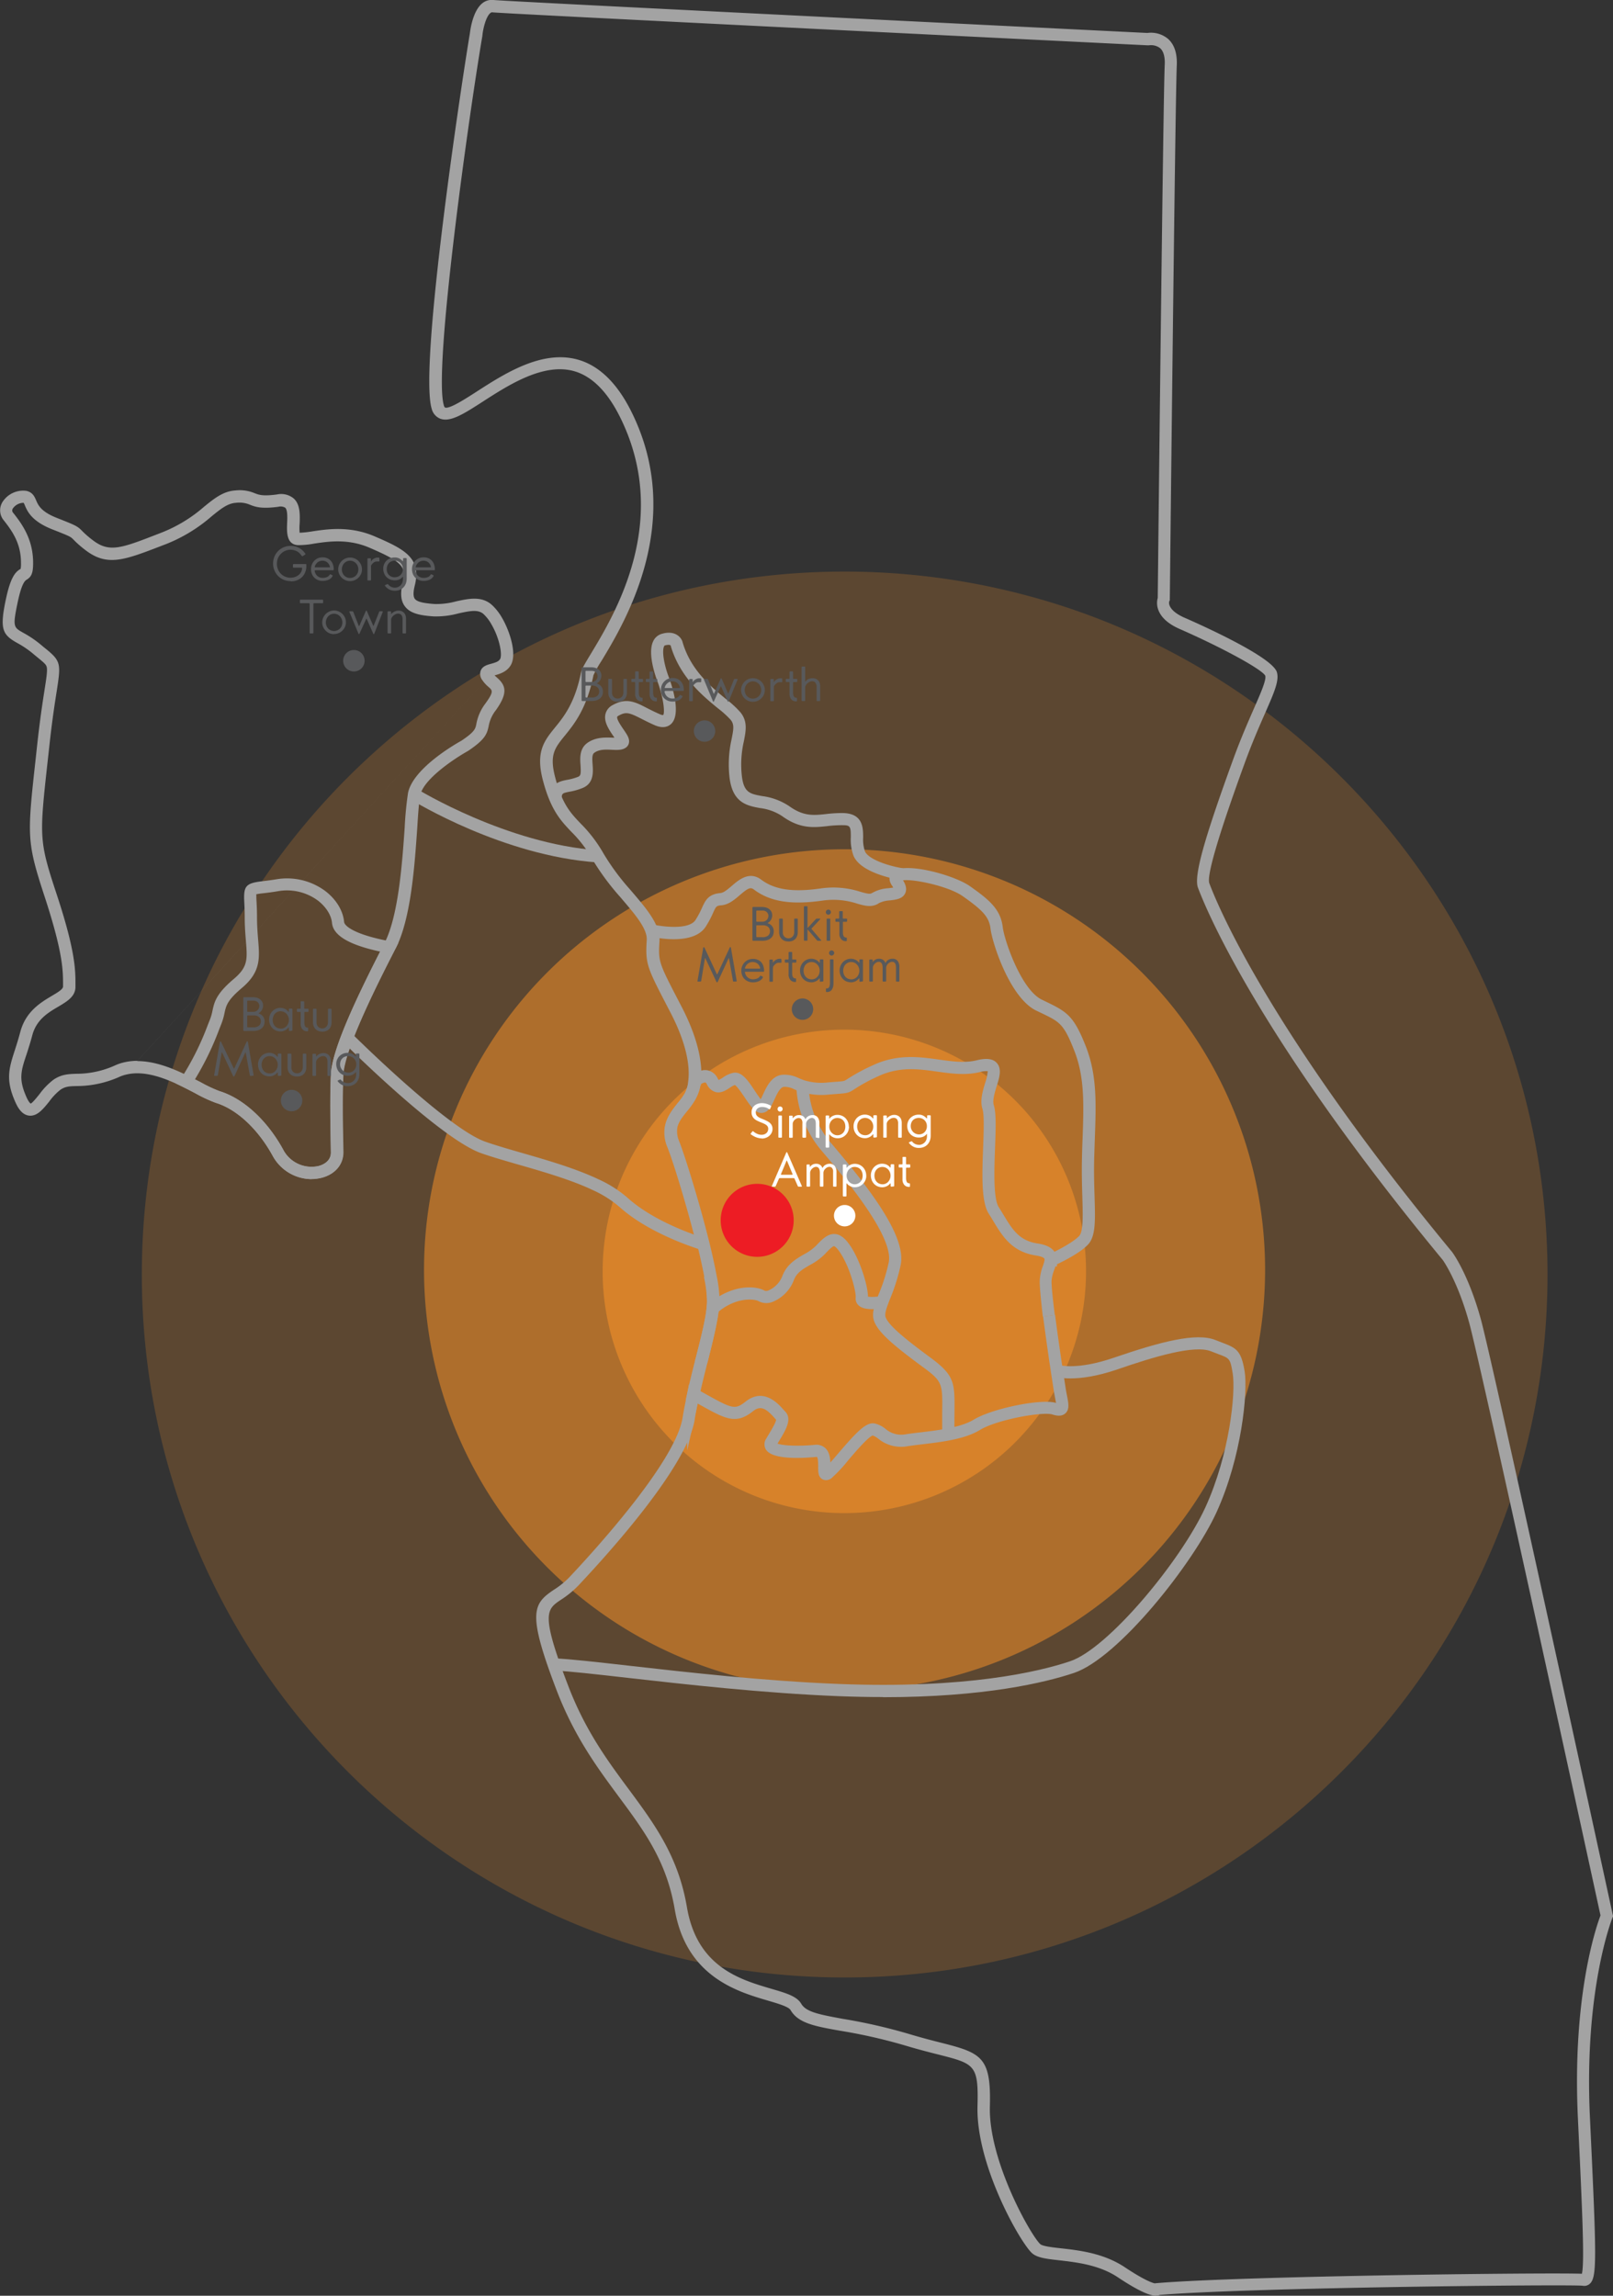 <svg xmlns="http://www.w3.org/2000/svg" viewBox="0 0 538.29 766.01"><rect x="0" y="0" width="538.29" height="766.01" fill="#333333" stroke="none"/><defs><style>.cls-1,.cls-2{fill:#ff9628;isolation:isolate;}.cls-1{opacity:0.2;}.cls-2{opacity:0.5;}.cls-3{fill:#93d0f2;}.cls-4{fill:#a3a3a3;}.cls-5{fill:#ed1c24;}.cls-6{fill:#58595b;}.cls-7{fill:#fff;}</style></defs><g id="Layer_2" data-name="Layer 2"><g id="Layer_2-2" data-name="Layer 2"><g id="Group_6002" data-name="Group 6002"><path id="Path_2314" data-name="Path 2314" class="cls-1" d="M358.35,203.47a236,236,0,0,0-123.91-7.95C127.64,217.46,47.33,312,47.33,425.27c0,129.54,105,234.55,234.56,234.55s234.54-105,234.55-234.55c0-102.77-66.09-190.1-158.09-221.8"/><path id="Path_2315" data-name="Path 2315" class="cls-2" d="M422.18,422.53a140.34,140.34,0,1,0,0,2.36c0-.78,0-1.57,0-2.36"/><path id="Path_2316" data-name="Path 2316" class="cls-3" d="M233.91,454.64c-.85,3.37-1.74,6.88-2.54,10.52,0,0,0,0,0,0h0c.8-3.63,1.67-7.15,2.51-10.5Z"/><path id="Path_2317" data-name="Path 2317" class="cls-3" d="M230.25,366.06c-1.81,3.25-5.42,6-6.28,10.05.71-4.25,4.47-7.09,6.34-10.44a13.14,13.14,0,0,0,1.39-4.05,14,14,0,0,1-1.45,4.44"/><path id="Path_2318" data-name="Path 2318" class="cls-3" d="M224.68,381.54c1.89,4.76,6.72,20.26,10,33.63a.49.49,0,0,0-.17-.06c-3.3-13.28-8-28.49-9.91-33.19a10,10,0,0,1-.74-5.28,10.39,10.39,0,0,0,.8,4.9"/><path id="Path_2319" data-name="Path 2319" class="cls-2" d="M362.43,423.54a80.66,80.66,0,1,0,0,1.35c0-.45,0-.9,0-1.35"/><path id="Path_2320" data-name="Path 2320" class="cls-4" d="M233.87,417l.15.05-.15-.05m.82.26-.82-.26c-4.34-1.37-18.14-6.16-27.15-14.3a37.06,37.06,0,0,0-9.35-5.81l-.35-.18c-7.18-3.27-16.08-5.84-23.94-8.1-4.55-1.32-8.85-2.55-12.48-3.82-13.65-4.8-44.9-35.89-46.22-37.21l2.87-2.88c.32.31,31.92,31.75,44.7,36.24,3.52,1.24,7.76,2.46,12.26,3.76,8.11,2.33,17.31,5,24.82,8.46l.35.17a39.91,39.91,0,0,1,10.07,6.35c8.5,7.68,21.81,12.24,25.69,13.46l.2.07.54.15Z"/><path id="Path_2321" data-name="Path 2321" class="cls-4" d="M199.42,287.76c-31.53-2.16-61.09-20.26-62.34-21l2.14-3.47c.3.18,30,18.33,60.47,20.43Z"/><path id="Path_2322" data-name="Path 2322" class="cls-4" d="M229.34,483.94V467.18h-.51l.54-2.48c.82-3.72,1.7-7.25,2.53-10.55l.27-1c1.17-4.56,2.27-8.87,3-12.64.22-1.08.37-2,.48-2.82.06-.42.1-.8.15-1.17.08-.73.14-1.45.18-2.13a36.85,36.85,0,0,0-.9-8.11c-.55-3-1.33-6.57-2.32-10.58-3.32-13.44-8.1-28.74-9.94-33.37a12.55,12.55,0,0,1-.93-5.84,5.13,5.13,0,0,1,.12-.77c.57-3.22,2.53-5.68,4.27-7.84a23.87,23.87,0,0,0,2.29-3.17,10.92,10.92,0,0,0,1.14-3.34,1.87,1.87,0,0,1,0-.25l.25-1.34.41-.41c.71-.67,3.06-2.68,5.65-2.26a4.79,4.79,0,0,1,3.5,2.76,2.51,2.51,0,0,0,.32.48,9.21,9.21,0,0,0,1.4-.8,9.23,9.23,0,0,1,3.63-1.62c2.76-.38,4.83,2.7,7,6,.6.9,1.43,2.11,2,2.86.25-.48.53-1.1.75-1.57,1.24-2.7,2.93-6.4,6.7-6.62a10.69,10.69,0,0,1,5.27,1.15c.55.23,1.13.47,1.8.7a19.33,19.33,0,0,0,8,.71l2.15-.17c3.15-.23,3.15-.23,4.18-.91a63.08,63.08,0,0,1,8.56-4.63c8.17-3.85,15.55-2.81,22.07-1.9,4.43.62,8.62,1.2,12.6.23,2-.5,5-.95,6.63.82,1.83,1.93,1,4.83,0,7.9-.66,2.21-1.41,4.71-.94,6.21.86,2.67.66,8,.43,14.22-.27,7.14-.63,16.92,1.22,19.83.55.86,1.07,1.73,1.59,2.58,2.9,4.8,5.19,8.6,11.26,9.55,1.68.26,6.79,1.05,6.44,5.7v.12a13,13,0,0,1-.81,3.13,13.18,13.18,0,0,0-.84,3.38c-.05,1,.1,3.8,1.08,11.56l-4,.51C347,430.49,346.92,428,347,427a16.2,16.2,0,0,1,1-4.5,11.24,11.24,0,0,0,.6-2.13v-.06c0-.25.08-.93-3-1.41-7.95-1.25-11.09-6.45-14.12-11.48-.49-.82-1-1.65-1.53-2.48-2.54-4-2.2-13.24-1.86-22.18.2-5.33.4-10.84-.24-12.83-.86-2.7.09-5.85.92-8.62a15.65,15.65,0,0,0,.86-3.89,7.09,7.09,0,0,0-2.67.3c-4.74,1.16-9.51.49-14.13-.15-6.24-.88-12.7-1.78-19.77,1.55a56.77,56.77,0,0,0-8,4.35c-1.92,1.26-2.32,1.28-6.13,1.57l-2.12.16a23.37,23.37,0,0,1-9.62-.91c-.78-.26-1.45-.54-2.08-.81a7.12,7.12,0,0,0-3.44-.84c-1.33.08-2.39,2.39-3.24,4.26-1,2.15-1.92,4.19-4,4.43-2.26.28-3.88-2.13-5.91-5.14-.88-1.3-2.47-3.68-3.28-4.17a7.9,7.9,0,0,0-1.79,1c-1.27.82-2.85,1.83-4.66,1.36a4.73,4.73,0,0,1-2.87-2.56c-.07-.15-.32-.6-.56-.64a2.71,2.71,0,0,0-1.56.67V362l-.14.13a15,15,0,0,1-1.57,4.49,27.85,27.85,0,0,1-2.67,3.73c-1.58,2-3.07,3.82-3.44,6.05l0,.19a.51.51,0,0,0,0,.17,8.35,8.35,0,0,0,.66,4c1.88,4.74,6.75,20.3,10.11,33.9,1,4.09,1.81,7.74,2.37,10.82a42,42,0,0,1,1,9.09q-.08,1.16-.21,2.37c0,.41-.1.84-.17,1.26-.11.86-.28,1.86-.5,3-.73,3.88-1.85,8.25-3,12.88l-.26,1h0l-.14.53c-.8,3.2-1.63,6.5-2.38,9.93Z"/><path id="Path_2323" data-name="Path 2323" class="cls-4" d="M314.43,478.64c0-2.91,0-5.34,0-7.41.13-9.48.14-10.26-6.31-15l-.25-.18q-1.93-1.42-3.66-2.73c-6.89-5.23-11.39-9.17-12.55-12.66-.66-2-.17-4.1.83-6.86.25-.69.54-1.4.83-2.17a59.52,59.52,0,0,0,3.27-10.43c1.75-8.74-15-28.57-22.2-37a35.48,35.48,0,0,1-8.65-21.88l4.07.05a31.33,31.33,0,0,0,7.68,19.2c13.1,15.48,25,31.09,23.09,40.47a63.55,63.55,0,0,1-3.46,11.11c-.29.74-.57,1.43-.8,2.08-.57,1.55-1.1,3.26-.8,4.19.88,2.64,6.13,6.88,11.15,10.7,1.13.86,2.35,1.76,3.62,2.71l.24.17c8.13,6,8.1,8.38,8,18.36,0,2-.06,4.44,0,7.31Z"/><path id="Path_2324" data-name="Path 2324" class="cls-4" d="M239.14,438.24l-2.81-2.95.1-.1a22.66,22.66,0,0,1,8.18-4.75c4.59-1.46,8.64-.93,10.61.24a1.83,1.83,0,0,0,1.24-.11,8.63,8.63,0,0,0,4.7-5c1.5-3.76,4.46-5.46,7.06-7a17,17,0,0,0,4.08-2.89c1.9-2,3.87-4.14,6.4-3.92,2.36.2,4,2.35,5.24,4.19,3.19,4.9,5.68,13,5.72,16.71a15.53,15.53,0,0,0,4.41-.22l.73,4c-2.28.41-6.38.86-8.24-.85a3.05,3.05,0,0,1-1-2.62c.18-1.82-1.78-9.77-5.05-14.8-1.48-2.28-2.15-2.36-2.18-2.36h0c-.6,0-2.31,1.84-3.05,2.64a20.82,20.82,0,0,1-5,3.65c-2.33,1.33-4.34,2.48-5.31,4.92a12.72,12.72,0,0,1-7.17,7.38,5.55,5.55,0,0,1-4.63-.24c-.78-.47-3.6-1-7.31.14a18.3,18.3,0,0,0-6.69,3.91"/><path id="Path_2325" data-name="Path 2325" class="cls-4" d="M294.64,566.25c-4.7,0-9.68-.1-14.91-.3-24.94-1-51-3.93-70-6.08-11-1.25-19.73-2.24-24.81-2.47l.07-4.07c5.33.24,14.1,1.23,25.2,2.49,19,2.15,44.95,5.09,69.74,6.06,42.4,1.66,66.54-4,77.17-7.57,12.7-4.23,37-33.52,45.22-51.48,8-17.55,10.12-38.07,9.05-44.63-.8-4.88-1-5-4.85-6.4-.69-.26-1.47-.55-2.35-.91-5.57-2.25-18.89,1.76-31.19,6-13.94,4.78-20.64,2.52-20.92,2.42l.67-1.9v-2.06h.37l.33.12s5.85,1.81,18.24-2.43c15.78-5.41,27.61-8.49,34-5.9.85.34,1.59.63,2.26.88,4.75,1.78,6.3,2.68,7.43,9.55s-1,28.67-9.37,47c-7.84,17.18-32.83,48.71-47.63,53.65-9.57,3.19-29.77,8.08-63.7,8.08"/><path id="Path_2326" data-name="Path 2326" class="cls-4" d="M350.66,422.5v-2h-2v-1.35l1.25-.54c.93-.39,7.69-3.59,10.21-6.18,1.43-1.48,1.26-6.82,1.08-13-.12-3.88-.25-8.28-.12-13.34q.07-3.19.2-6.17c.4-11.45.71-20.5-2.75-29.3-3.52-9-4.9-9.64-10.73-12.47l-2.1-1c-8.69-4.34-14.55-22.4-15.14-27.28-.48-4-2.74-6.24-9.3-10.86-4.66-3.29-16.26-5.77-19.9-5.28.75,1.2,1.42,2.78.74,4.28-.85,1.9-3,2.17-5.1,2.42a9.39,9.39,0,0,0-3.65.9c-2.32,1.59-4.74.91-7.3.18a25.51,25.51,0,0,0-11.67-1c-10.39,1.49-17.43.34-22.81-3.72-1.1-.83-1.9-.51-4.69,1.89-1.73,1.48-3.69,3.17-6.1,3.38-1.72.16-1.81.33-2.81,2.53a33.28,33.28,0,0,1-2.46,4.6c-4.11,6.4-16.87,3.66-18.31,3.33l.91-4c2.94.67,11.8,1.83,14-1.56a29.11,29.11,0,0,0,2.17-4.09c1.12-2.43,2.08-4.53,6.16-4.89,1.1-.1,2.48-1.28,3.8-2.42,2.33-2,5.85-5,9.79-2.05,4.46,3.36,10.56,4.26,19.8,2.94a29.29,29.29,0,0,1,13.34,1.12c2.34.66,3.21.84,3.9.37a12.49,12.49,0,0,1,5.46-1.58c.47-.05,1.09-.13,1.56-.22a7.23,7.23,0,0,0-.42-.67c-1.67-2.43-.35-4,.1-4.49,3.74-3.7,20.69,1,25.87,4.68,6.36,4.48,10.27,7.64,11,13.7.55,4.53,6.16,20.74,12.92,24.13l2.06,1c6.56,3.2,8.82,4.68,12.74,14.65,3.77,9.58,3.44,19,3,30.92q-.1,3-.2,6.14c-.13,4.94,0,9.28.12,13.11.24,8,.4,13.26-2.23,16s-7.9,5.39-10.31,6.53v.74Z"/><path id="Path_2327" data-name="Path 2327" class="cls-4" d="M300.74,293.67c-1.37-.21-13.43-2.24-15.9-8.12a15.61,15.61,0,0,1-.91-6.21c0-3.53-.15-4-2.64-4a38.29,38.29,0,0,0-5.24.31c-4.45.47-9.07,1-15.08-3.37a17,17,0,0,0-7.39-2.66c-4.27-.8-9.12-1.7-10.13-10.26a38.41,38.41,0,0,1,.73-12.87c.65-3.34.87-4.76-.31-6.27a31.86,31.86,0,0,0-4.26-3.86c-5.11-4.19-12.82-10.52-15.81-21-.17-.19-.77-.31-1.91,0,0,0-.16,0-.28.31-.74,1.54-.06,5.95,1.58,10.27.76,2,4.38,12.18.79,15.6-.94.88-2.65,1.68-5.52.42-1.73-.76-3.14-1.48-4.39-2.12-4-2-5.1-2.5-7.7-1-.14.07-.36.22-.4.36-.2.84,1.3,3,2.1,4.18,1.22,1.78,2.1,3.06,1.82,4.49a2.51,2.51,0,0,1-1.09,1.63c-1.24.83-2.8.76-4.6.68-2-.1-4.25-.2-5.87,1-.76.56-.72,1.85-.57,3.9.18,2.5.46,6.28-3.32,7.84a21.76,21.76,0,0,1-4.39,1.25c-2.36.47-2.46.55-2.64,2l-4-.51c.55-4.4,3.51-5,5.88-5.46a18.18,18.18,0,0,0,3.62-1c.89-.37,1-1,.83-3.79-.18-2.34-.41-5.54,2.22-7.49,2.78-2,6.07-1.89,8.46-1.78l.63,0q-.15-.24-.3-.45c-1.47-2.15-3.31-4.82-2.7-7.41a4.58,4.58,0,0,1,2.37-3c4.61-2.57,7.52-1.09,11.55,1,1.2.61,2.55,1.3,4.17,2a2.52,2.52,0,0,0,1.17.31c.68-.83,0-6.17-1.88-11.15-.82-2.16-3.35-9.52-1.45-13.47a4.54,4.54,0,0,1,2.73-2.44c4.41-1.37,6.49,1,7,2.46,2.64,9.47,9.53,15.13,14.56,19.25a33.53,33.53,0,0,1,4.88,4.5c2.38,3,1.78,6.06,1.1,9.56a34.55,34.55,0,0,0-.68,11.6c.66,5.59,2.73,6,6.83,6.73a21.14,21.14,0,0,1,9,3.37c4.74,3.41,8.06,3.07,12.27,2.62a42.94,42.94,0,0,1,5.77-.33c6.59.19,6.6,5,6.61,8.12a12.31,12.31,0,0,0,.59,4.63c1.15,2.74,8.16,5,12.77,5.68Z"/><path id="Path_2328" data-name="Path 2328" class="cls-4" d="M65.06,360.14l2,1a45.61,45.61,0,0,0,6.25,2.94c7.89,2.42,15.79,9.67,21.14,19.38a10.67,10.67,0,0,0,11.93,5.57c1-.26,4.11-1.35,4.06-4.56l-.07-4.08c-.12-7.1-.25-14.45.07-21.88.37-8.27,8.31-25.09,16.42-41-10.42-2.25-15.68-5.39-16.07-9.58-.23-2.58-2-5.34-4.63-7.39a17.34,17.34,0,0,0-13.44-3.17c-2,.34-3.55.52-4.78.67-.81.07-1.6.19-2.4.34,0,.49,0,1.45.07,2.39.06,1.28.16,3,.16,5.28,0,2.9.2,5.33.37,7.47.52,6.28.89,10.81-5.43,16.14-4.86,4.1-5.25,5.88-5.79,8.36a21.42,21.42,0,0,1-1.06,3.65l-.7,1.76a97.47,97.47,0,0,1-8.08,16.67M104,393.44a14.87,14.87,0,0,1-13.12-8C86,376.65,79,370.13,72.08,368a47.93,47.93,0,0,1-6.93-3.23c-1.28-.67-2.64-1.38-4.07-2.08l-2.36-1.17,1.72-2a12.05,12.05,0,0,0,1.11-1.47A93,93,0,0,0,69.34,342l.71-1.78a16.46,16.46,0,0,0,.86-3c.63-2.89,1.22-5.62,7.15-10.61,4.71-4,4.5-6.52,4-12.69-.18-2.22-.39-4.74-.39-7.81,0-2.13-.08-3.75-.15-5.06-.29-5.43.49-6.35,5.92-7,1.2-.14,2.69-.32,4.6-.63a21.42,21.42,0,0,1,16.6,3.95c3.59,2.78,5.85,6.51,6.19,10.24.12,1.36,3.51,4.27,15.42,6.48l2.69.5L131.68,317c-4.59,9-16.8,32.74-17.2,41.71-.32,7.31-.19,14.6-.07,21.63l.07,4.1c.07,4.09-2.65,7.37-7.09,8.55a13.65,13.65,0,0,1-3.42.44"/><path id="Path_2329" data-name="Path 2329" class="cls-4" d="M235.88,455.15l-3.95-1,.24-.94c1.18-4.6,2.29-8.93,3-12.71.22-1.1.37-2,.48-2.84s.21-1.92.27-2.92a39,39,0,0,0-1-8.61l4-.75A44.91,44.91,0,0,1,240,435c-.07,1.11-.18,2.18-.31,3.2s-.29,1.91-.51,3.07c-.7,3.89-1.83,8.3-3,13Z"/><path id="Path_2330" data-name="Path 2330" class="cls-4" d="M233.8,361.3v0Zm295,397.4h0m-143,7.31c-2,0-5.67-1.44-12.77-6.17-6.25-4.16-13.9-5-19.49-5.65-4.27-.48-7.35-.82-9.11-2.37-3.82-3.37-18.75-29.32-18.22-49.09.37-13.8-.9-14.11-13.06-17.2-2.92-.74-6.57-1.66-10.82-2.94a179.11,179.11,0,0,0-21.94-5c-8.43-1.5-14-2.49-16.57-6.91-.66-1.12-4.17-2.15-7.57-3.15-10.2-3-27.28-8-31.08-30.47-2.72-16-10.08-26-18.59-37.46-1.15-1.56-2.31-3.13-3.48-4.74-6-8.25-12.25-17.67-17.23-30.57-10-26.12-8.1-29.1-1-33.86a28,28,0,0,0,5.06-4.08c8.25-8.75,35.38-38.45,37.84-53.18.4-2.46.91-5.1,1.57-8.06l.05-.21.51-2.92,2.93,1.68,2.8,1.56c8.62,4.8,9.68,5.24,13.14,2.48,6-4.8,10.83.57,12.64,2.6l.57.62c2.51,2.51.28,6.17-2.08,10.05l-.43.72c1.67.64,6.66.95,12.39.41a4.4,4.4,0,0,1,3.54,1.07c1.34,1.22,1.64,3.1,1.7,4.81.86-.95,1.83-2.09,2.78-3.2,6-7,9.14-10.29,11.93-9.83a8.74,8.74,0,0,1,3.7,1.82,8.09,8.09,0,0,0,6.94,1.77c1.44-.22,3-.41,4.73-.61,6-.72,13.48-1.62,17.77-4.24,6.19-3.76,22.6-7.09,27.47-5.58-.08-.48-.19-1-.29-1.55-.16-.85-.35-1.8-.51-2.85l-.92-6c-.15-1.05-.32-2.16-.5-3.32-.86-5.89-1.56-11-2.1-15.13l4-.52c.53,4.14,1.23,9.2,2.08,15,.18,1.15.35,2.28.51,3.33l.92,6c.15,1,.32,1.87.48,2.67.5,2.54.89,4.55-.57,5.86-1.27,1.13-3,.78-4.35.36-3.15-1-18.35,1.65-24.15,5.17-5,3.07-12.66,4-19.4,4.8-1.64.2-3.21.39-4.62.6a12,12,0,0,1-9.9-2.48,6.37,6.37,0,0,0-1.85-1.08c-1.6.54-5.95,5.65-8.31,8.42a46.43,46.43,0,0,1-5.38,5.75,2.77,2.77,0,0,1-3,.49c-1.54-.78-1.53-2.55-1.52-4.26,0-.79,0-2.87-.4-3.23a.94.94,0,0,0-.41,0c-5.31.5-14.53.85-16.61-2.45a3.4,3.4,0,0,1,.09-3.69l.7-1.16c1-1.71,2.59-4.26,2.58-5.15-.19-.19-.39-.43-.63-.69-2.69-3-4.52-4.16-7.06-2.14-5.7,4.58-9.2,2.62-17.67-2.1l-.82-.45c-.41,2-.75,3.79-1,5.52-2.58,15.44-28.06,43.82-38.9,55.31a32.16,32.16,0,0,1-5.74,4.66c-4.82,3.25-6.82,4.6,2.57,29,4.8,12.46,10.87,21.61,16.72,29.64,1.16,1.6,2.31,3.16,3.46,4.7,8.45,11.44,16.44,22.23,19.32,39.21,3.38,20,17.74,24.17,28.22,27.25,4.92,1.44,8.47,2.47,9.94,5,1.62,2.78,6.19,3.59,13.76,5a183.09,183.09,0,0,1,22.41,5.13c4.17,1.25,7.61,2.13,10.65,2.9,13.42,3.4,16.57,4.82,16.12,21.25-.48,18.15,13.8,43.24,16.84,45.92.8.7,4,1.06,6.88,1.38,6,.67,14.22,1.6,21.3,6.31,6.2,4.13,8.93,5.13,9.93,5.38l.92-.08c27.35-2.32,129.62-3.57,141.7-3.12.94-3.85.1-21.5-1.34-52.07-1.89-40.17,6-63.43,7.55-67.48-2.51-11.56-39.92-183.6-43.83-197.79s-8.83-20.95-8.88-21c-61.2-74.12-78.72-116.4-81.62-124.12-1.41-3.79,1.77-15.41,11.75-42.85,2.55-7,5-12.55,6.94-17,2.24-5.09,4.17-9.49,3.76-10.9-1.08-2.1-14.16-9.27-28.53-15.58-3.73-1.63-6.13-3.74-7.11-6.26a6.47,6.47,0,0,1-.24-4.12c.11-10.39,1.82-167.76,2.33-177.8.14-2.71-.39-4.61-1.55-5.64a5,5,0,0,0-3.73-.94l-.22,0h-.24c-8.73-.43-214-10.51-218.59-11a.84.84,0,0,0-.72.24c-1.42,1.14-2.4,5-2.65,7.41l0,.14c-4.23,24.7-16.52,111.43-12.86,123.37,0,.15.21.62.4.7,1.47.53,6.56-2.75,10.65-5.38,9.11-5.87,21.59-13.91,33.53-10.64,7.14,1.95,13.18,7.77,17.94,17.3,18.31,36.61-2.21,70.51-9.93,83.27a37.63,37.63,0,0,0-2.67,4.76c-2.24,11.16-6.46,16.35-9.54,20.15-3.34,4.11-5.18,6.37-3.29,13.72,2.36,9.13,5.1,12,8.57,15.64a46.44,46.44,0,0,1,7.62,10,78.4,78.4,0,0,0,8.86,12l.58.68c5.14,6,9.58,11.24,9.23,16.6-.44,6.73-.19,7.22,6.35,19.84l1.1,2.12c6.26,12.1,6.93,20.33,6.37,25.14l0,.94-.14.13A15.55,15.55,0,0,1,232,367a27,27,0,0,1-2.69,3.76c-1.51,1.88-2.94,3.64-3.38,5.73a1.26,1.26,0,0,0-.05.28l0,.16a7.87,7.87,0,0,0,.62,4.2c1.82,4.58,6.62,19.89,10,33.45l-4,1c-3.33-13.4-8-28.45-9.83-32.92a12.17,12.17,0,0,1-.87-6.28,5.64,5.64,0,0,1,.15-.82c.62-2.93,2.5-5.27,4.17-7.33a24.71,24.71,0,0,0,2.3-3.18,11.94,11.94,0,0,0,1.21-3.78l0-.21.1-.79c.43-4.29-.33-11.56-6-22.46l-1.1-2.12c-6.63-12.78-7.32-14.12-6.8-22,.24-3.72-3.7-8.35-8.27-13.7l-.58-.69a82.57,82.57,0,0,1-9.31-12.61,41.94,41.94,0,0,0-7-9.15c-3.56-3.75-6.93-7.28-9.56-17.44-2.4-9.33.59-13,4.06-17.3,3-3.66,6.67-8.21,8.72-18.4.23-1.15,1.14-2.69,3.17-6.05,8.1-13.38,27.08-44.73,9.78-79.34-4.23-8.45-9.4-13.56-15.37-15.2-10.19-2.79-21.79,4.68-30.26,10.14-6.31,4.07-10.87,7-14.24,5.77a4.75,4.75,0,0,1-2.9-3.32c-4.42-14.39,10.51-112.22,12.73-125.2.11-1,.93-7.5,4.12-10.08A5,5,0,0,1,164.73,0c3.6.4,144.15,7.35,218.15,11a8.93,8.93,0,0,1,6.84,1.9c2.17,1.89,3.17,4.89,3,8.93-.52,10.08-2.31,176.27-2.33,178v.42l-.17.38c-.36,1,.28,3.39,5.1,5.49,6.87,3,29.41,13.25,30.81,18.2.8,2.81-.88,6.66-3.95,13.65-1.93,4.4-4.34,9.88-6.84,16.76-8.74,24-12.7,37.51-11.76,40,2.85,7.62,20.15,49.34,81,123,.28.37,5.45,7.4,9.6,22.44,4.05,14.73,42.38,191.11,44,198.61l.13.61-.24.59c-.1.23-9.49,23.92-7.49,66.36,2.24,47.4,2.43,53.54-.09,55.72a2.73,2.73,0,0,1-2.34.61c-4.34-.5-110.58.56-141.1,3.06a2.92,2.92,0,0,1-1.24.24"/><path id="Path_2331" data-name="Path 2331" class="cls-4" d="M164.29,224.53,45.8,354.05c6.1,0,12.2,2.57,17.09,5,1.45.71,2.84,1.44,4.14,2.12a45.18,45.18,0,0,0,6.26,2.94c7.88,2.42,15.78,9.67,21.13,19.38a10.65,10.65,0,0,0,11.93,5.57c1-.26,4.12-1.34,4.06-4.55l-.07-4.09c-.12-7.1-.25-14.44.07-21.88.39-8.69,9.14-26.8,17.65-43.39l.26-.49c4.68-9.1,5.91-26.8,6.73-38.51q.27-5.81,1.11-11.54c1.65-8.24,15.82-16.36,17.82-17.46,4.48-3,4.69-4,5-5.66a16,16,0,0,1,3.07-6.83c2.78-3.88,2.33-4.27,1-5.43A11.29,11.29,0,0,1,161,227a3.43,3.43,0,0,1-.59-3.19c.57-1.52,2.11-1.95,3.46-2.33s2.44-.67,3-1.53c.82-1.34-.05-6.83-2.91-11.7a13.69,13.69,0,0,0-2.6-3.36c-1.77-1.57-4.32-1.11-8.35-.22a28.67,28.67,0,0,1-8.35,1c-4-.3-7.69-.79-9.6-3.44-1.32-1.83-1.53-4.3-.66-7.77,1.34-5.4-.21-7-11.1-11.71-7.19-3.08-13.74-2.08-18.53-1.36a28.16,28.16,0,0,1-5.34.5c-3.9-.21-3.72-4.49-3.61-7.33.08-1.86.18-4.41-.65-5.17a3.08,3.08,0,0,0-2.26-.3c-5.78.78-7.76,0-9.49-.67a8.92,8.92,0,0,0-4.73-.64c-2.75.18-5,2-8.12,4.54a52.49,52.49,0,0,1-15.07,9.19l-1.62.62c-12.45,4.8-18.13,7-25.41,1.39a34.75,34.75,0,0,1-4-3.52c-.93-.94-1-1-7-3.36-6.89-2.72-8.32-6-9.17-8a5,5,0,0,0-.42-.87,4.39,4.39,0,0,0-3.58,1.87,1.19,1.19,0,0,0,.17,1.56c3.18,4,6.58,9,6.58,16.61,0,3.33-.49,4.59-2.16,5.62-.48.3-1.62,1-3,7.58-1.7,8.1-1.38,8.29,1.78,10.08a36.26,36.26,0,0,1,6,4.06c.63.53,1.2,1,1.7,1.4,5.1,4.14,4.94,5.11,3.5,14.42-.64,4.08-1.51,9.69-2.43,18.19l-.51,4.61c-2.83,25.68-2.94,26.68,3,44.67,6.27,19,6.26,25.27,6.25,30.28v.55c0,3.22-2.77,4.86-5.7,6.6-3.42,2-7.29,4.31-8.69,9.52-.64,2.41-1.29,4.41-1.85,6.17C7,357.31,6.14,360,8.8,366c.86,1.95,1.43,2.22,1.43,2.22.53-.13,2.08-2.06,3-3.21a23.13,23.13,0,0,1,4.59-4.73c2.68-1.84,5-1.9,7.66-2a31.2,31.2,0,0,0,13-2.83,16.3,16.3,0,0,1,3-1,19.69,19.69,0,0,1,4.39-.49M104,393.43a14.85,14.85,0,0,1-13.12-8C86,376.64,79,370.12,72.09,368a46.84,46.84,0,0,1-6.93-3.22c-1.28-.67-2.64-1.38-4.07-2.09-5.46-2.71-12.54-5.63-18.79-4.18a11.77,11.77,0,0,0-2.25.71,35.11,35.11,0,0,1-14.47,3.16c-2.35.06-3.77.1-5.45,1.26a20,20,0,0,0-3.72,3.92c-2.08,2.59-4.05,5-6.76,4.68-2.42-.31-3.77-2.77-4.57-4.6C1.79,360.19,3,356.45,5,350.26c.55-1.71,1.17-3.66,1.79-6,1.83-6.83,6.87-9.8,10.55-12,1.9-1.12,3.7-2.19,3.7-3.09v-.55c0-4.72,0-10.6-6-29-6.18-18.84-6-20.39-3.14-46.39l.5-4.61c.94-8.6,1.85-14.48,2.46-18.38.65-4.16,1-6.46.74-7.65-.18-.83-.82-1.38-2.79-3-.52-.42-1.1-.9-1.75-1.45a32.37,32.37,0,0,0-5.36-3.63c-4.86-2.74-5.86-4.52-3.76-14.46,1.62-7.66,3.22-9.19,4.86-10.2l.08,0A10,10,0,0,0,7,187.76c0-6.34-2.82-10.44-5.7-14.09a5.22,5.22,0,0,1-.47-6.16,8.18,8.18,0,0,1,7.78-3.75c2.24.36,2.95,2,3.46,3.22.68,1.58,1.61,3.74,6.92,5.84,6.31,2.49,6.83,2.72,8.38,4.3A31,31,0,0,0,31,180.27c5.46,4.2,9.5,2.65,21.47-2l1.62-.63a48.53,48.53,0,0,0,14-8.55c3.42-2.78,6.38-5.17,10.41-5.44a12.83,12.83,0,0,1,6.48.91c1.41.55,2.74,1.06,7.48.42a6.59,6.59,0,0,1,5.54,1.33c2.24,2,2.1,5.54,2,8.35a16.9,16.9,0,0,0,0,3.1,33.4,33.4,0,0,0,4.22-.46c5-.75,12.5-1.89,20.75,1.64,10.12,4.34,15.73,7.24,13.45,16.44-.55,2.16-.54,3.64,0,4.41.8,1.1,3.22,1.5,6.6,1.75a24.78,24.78,0,0,0,7.17-.88c4.19-.92,8.51-1.87,11.93,1.15a17.82,17.82,0,0,1,3.42,4.35c2.55,4.35,5.14,12.17,2.86,15.88v0c-1.37,2.21-3.77,2.87-5.35,3.31h0c.26.26.54.5.82.76,2.94,2.58,3.74,5.07-.39,10.86a12,12,0,0,0-2.4,5.29c-.55,2.65-1.18,4.47-6.82,8.26l-.15.09c-4,2.23-14.76,9.21-15.87,14.73-.42,2.1-.71,6.24-1,11-.89,12.77-2.11,30.25-7.2,40.16-.1.17-.16.28-.22.4-4.6,9-16.81,32.76-17.21,41.73-.32,7.31-.19,14.6-.07,21.63l.08,4.09c.06,4.1-2.65,7.38-7.1,8.56a13.14,13.14,0,0,1-3.42.43"/><path id="Path_2332" data-name="Path 2332" class="cls-5" d="M264.87,407.22A12.18,12.18,0,1,1,252.69,395h0a12.18,12.18,0,0,1,12.18,12.18h0"/><path id="Path_2333" data-name="Path 2333" class="cls-6" d="M97,193.9a6,6,0,0,1-2.33-.45,5.89,5.89,0,0,1-1.86-1.26,6,6,0,0,1-1.23-1.87,5.89,5.89,0,0,1-.45-2.27,6.23,6.23,0,0,1,.44-2.3,5.79,5.79,0,0,1,5.43-3.6,5.55,5.55,0,0,1,1.62.21,6.11,6.11,0,0,1,1.35.56,5.24,5.24,0,0,1,1.07.8,6.67,6.67,0,0,1,.81.95.3.3,0,0,1,.08.24.33.33,0,0,1-.15.16l-.67.44c-.17.11-.3.09-.39,0a6.48,6.48,0,0,0-.66-.81,3.66,3.66,0,0,0-.81-.66,4.61,4.61,0,0,0-4.06-.25,4.46,4.46,0,0,0-1.44,1,4.63,4.63,0,0,0-1,1.48,5.13,5.13,0,0,0,0,3.66,4.44,4.44,0,0,0,2.39,2.47,4.69,4.69,0,0,0,3.38.1,4.05,4.05,0,0,0,1.22-.72,3.15,3.15,0,0,0,.79-1,2.74,2.74,0,0,0,.28-1.19c0-.13-.07-.19-.21-.19H98a.23.23,0,0,1-.16-.06.19.19,0,0,1-.08-.17v-.73a.21.21,0,0,1,.08-.17.29.29,0,0,1,.16-.07h4a.21.21,0,0,1,.23.18.06.06,0,0,1,0,.06v.53a5,5,0,0,1-.36,1.91,4.78,4.78,0,0,1-1,1.6,5,5,0,0,1-1.66,1.1,5.54,5.54,0,0,1-2.2.4"/><path id="Path_2334" data-name="Path 2334" class="cls-6" d="M110.08,189.11a2.73,2.73,0,0,0-.27-.74,2.16,2.16,0,0,0-.51-.65,2.48,2.48,0,0,0-.74-.46,2.64,2.64,0,0,0-.93-.17,2.69,2.69,0,0,0-1,.18,2.48,2.48,0,0,0-.76.47,2.89,2.89,0,0,0-.54.66,2.5,2.5,0,0,0-.3.74c0,.11,0,.16.16.16H110a.14.14,0,0,0,.11-.06.2.2,0,0,0,0-.13m-4.9,1.24a.23.23,0,0,0-.14,0,.1.1,0,0,0-.06.12,2.78,2.78,0,0,0,.27.89,2.9,2.9,0,0,0,.55.75,2.94,2.94,0,0,0,.8.51,2.61,2.61,0,0,0,1,.19,4,4,0,0,0,1.41-.23,1.9,1.9,0,0,0,1-.86.2.2,0,0,1,.12-.08.37.37,0,0,1,.15,0l.57.28a.16.16,0,0,1,.12.2.09.09,0,0,1,0,.07,2.79,2.79,0,0,1-1.32,1.24,4.88,4.88,0,0,1-2,.4,4.09,4.09,0,0,1-1.55-.28,3.73,3.73,0,0,1-1.23-.8,3.57,3.57,0,0,1-.82-1.25,4.31,4.31,0,0,1-.29-1.63,4.1,4.1,0,0,1,.29-1.51,3.9,3.9,0,0,1,2-2.1,4.23,4.23,0,0,1,3.13,0,3.46,3.46,0,0,1,1.18.85,3.41,3.41,0,0,1,.73,1.28,5.12,5.12,0,0,1,.25,1.65.2.2,0,0,1-.18.23h-6Z"/><path id="Path_2335" data-name="Path 2335" class="cls-6" d="M116.81,187.09a2.69,2.69,0,0,0-1.08.23,2.85,2.85,0,0,0-.87.63,2.78,2.78,0,0,0-.57.93,3.05,3.05,0,0,0-.21,1.12,3.09,3.09,0,0,0,.21,1.12,2.75,2.75,0,0,0,.57.9,2.94,2.94,0,0,0,.87.6,2.68,2.68,0,0,0,1.08.22,2.74,2.74,0,0,0,1.1-.22,3.17,3.17,0,0,0,.89-.6,3,3,0,0,0,.58-.9,3.09,3.09,0,0,0,.21-1.12,3.05,3.05,0,0,0-.21-1.12,3,3,0,0,0-.58-.93,3.07,3.07,0,0,0-.89-.63,2.74,2.74,0,0,0-1.1-.23m0,6.81a3.79,3.79,0,0,1-1.52-.31,3.92,3.92,0,0,1-1.26-.84,4.32,4.32,0,0,1-.85-1.25,3.71,3.71,0,0,1-.31-1.51,3.94,3.94,0,0,1,.31-1.55,4,4,0,0,1,.86-1.26,3.94,3.94,0,0,1,2.77-1.15,4,4,0,0,1,2.82,1.15,4.21,4.21,0,0,1,.86,1.26,3.94,3.94,0,0,1,.31,1.55,3.71,3.71,0,0,1-.31,1.51,4,4,0,0,1-2.13,2.09,3.94,3.94,0,0,1-1.55.31"/><path id="Path_2336" data-name="Path 2336" class="cls-6" d="M126.64,187.12a.29.29,0,0,1-.07.18.18.18,0,0,1-.17.06l-.35,0h-.31a1.56,1.56,0,0,0-1,.32,3.89,3.89,0,0,0-.77.8.82.82,0,0,0-.15.36,2.28,2.28,0,0,0,0,.45v4.16a.22.22,0,0,1-.19.24h-.77a.21.21,0,0,1-.24-.18v-7a.18.18,0,0,1,.07-.15.21.21,0,0,1,.17-.07h.69a.23.23,0,0,1,.17.07.21.21,0,0,1,.07.15v.7q0,.1,0,.12s.06,0,.1-.09a1.78,1.78,0,0,1,.37-.45,2.6,2.6,0,0,1,.51-.38,2.72,2.72,0,0,1,.58-.26,1.54,1.54,0,0,1,.56-.1h.34l.2,0a.23.23,0,0,1,.15.1.45.45,0,0,1,0,.2Z"/><path id="Path_2337" data-name="Path 2337" class="cls-6" d="M131.79,187.09a2.94,2.94,0,0,0-1.1.2,2.53,2.53,0,0,0-.86.55,2.65,2.65,0,0,0-.56.87,3.42,3.42,0,0,0-.2,1.14,2.56,2.56,0,0,0,2.36,2.75,2.67,2.67,0,0,0,.4,0,2.73,2.73,0,0,0,1-.2,2.32,2.32,0,0,0,.83-.55,2.71,2.71,0,0,0,.58-.87,2.74,2.74,0,0,0,.21-1.13,2.69,2.69,0,0,0-.21-1.12,2.63,2.63,0,0,0-1.45-1.44,2.73,2.73,0,0,0-1-.2m-.06,9a2.88,2.88,0,0,0,1.05-.2,2.75,2.75,0,0,0,.88-.58,2.62,2.62,0,0,0,.6-.91,3.27,3.27,0,0,0,.22-1.2v-.65c0-.07,0-.11,0-.12s-.07,0-.11.06a3.07,3.07,0,0,1-1.08.84,3.54,3.54,0,0,1-1.54.31,4.36,4.36,0,0,1-1.59-.3,3.58,3.58,0,0,1-1.21-.83,3.5,3.5,0,0,1-.77-1.23,4,4,0,0,1-.28-1.53,3.75,3.75,0,0,1,.28-1.48,3.5,3.5,0,0,1,.79-1.18,4,4,0,0,1,1.2-.8,4.25,4.25,0,0,1,1.54-.29,3.18,3.18,0,0,1,1.57.36,3.89,3.89,0,0,1,1.05.84c.05.05.1.06.14,0a.09.09,0,0,0,.05-.11v-.65a.24.24,0,0,1,.07-.16.28.28,0,0,1,.17-.07h.74a.26.26,0,0,1,.16.07.23.23,0,0,1,.06.16v6.63a4.78,4.78,0,0,1-.25,1.54,3.71,3.71,0,0,1-.75,1.29,3.48,3.48,0,0,1-1.23.88,4.17,4.17,0,0,1-1.71.33,3.84,3.84,0,0,1-1.91-.44,4.66,4.66,0,0,1-1.4-1.21.17.17,0,0,1,0-.15.14.14,0,0,1,.1-.1l.7-.3a.4.4,0,0,1,.15,0,.2.2,0,0,1,.12.08,2.7,2.7,0,0,0,.93.78,2.78,2.78,0,0,0,1.36.32"/><path id="Path_2338" data-name="Path 2338" class="cls-6" d="M143.79,189.11a2.71,2.71,0,0,0-.26-.74,2.16,2.16,0,0,0-.51-.65,2.48,2.48,0,0,0-.74-.46,2.69,2.69,0,0,0-.93-.17,2.66,2.66,0,0,0-1,.18,2.48,2.48,0,0,0-.76.47,2.65,2.65,0,0,0-.54.66,2.83,2.83,0,0,0-.31.74c0,.11,0,.16.17.16h4.76a.11.11,0,0,0,.11-.06.13.13,0,0,0,0-.13m-4.9,1.24a.23.23,0,0,0-.14,0,.11.11,0,0,0-.05.12,2.78,2.78,0,0,0,.27.89,2.5,2.5,0,0,0,.55.75,2.66,2.66,0,0,0,.8.51,2.53,2.53,0,0,0,1,.19,4,4,0,0,0,1.42-.23,1.94,1.94,0,0,0,1-.86.2.2,0,0,1,.12-.08.4.4,0,0,1,.15,0l.57.28a.16.16,0,0,1,.12.2l0,.07a2.83,2.83,0,0,1-1.32,1.24,4.9,4.9,0,0,1-2,.4,4,4,0,0,1-1.54-.28,3.73,3.73,0,0,1-1.23-.8,3.57,3.57,0,0,1-.82-1.25,4.31,4.31,0,0,1-.29-1.63,3.9,3.9,0,0,1,1.11-2.76,3.77,3.77,0,0,1,1.23-.85,4.23,4.23,0,0,1,3.13,0,3.44,3.44,0,0,1,1.91,2.13,5.12,5.12,0,0,1,.25,1.65.2.2,0,0,1-.18.23h-6Z"/><path id="Path_2339" data-name="Path 2339" class="cls-6" d="M104.82,201.28a.24.24,0,0,0-.23.24v9.6a.24.24,0,0,1-.07.18.3.3,0,0,1-.18.06h-.78a.21.21,0,0,1-.23-.24v-9.6a.21.21,0,0,0-.17-.24h-2.84a.21.21,0,0,1-.17-.06.2.2,0,0,1-.07-.16v-.73a.2.2,0,0,1,.18-.24h7.35c.15,0,.22.08.22.24v.73a.25.25,0,0,1-.06.16.19.19,0,0,1-.16.06Z"/><path id="Path_2340" data-name="Path 2340" class="cls-6" d="M111.47,204.79a2.69,2.69,0,0,0-1.08.23,3,3,0,0,0-.87.63,3.07,3.07,0,0,0-.57.93,3.1,3.1,0,0,0-.21,1.13,3,3,0,0,0,.21,1.11,2.93,2.93,0,0,0,.57.9,2.76,2.76,0,0,0,.87.6,2.69,2.69,0,0,0,1.08.23,2.74,2.74,0,0,0,1.1-.23,3,3,0,0,0,.89-.6,2.78,2.78,0,0,0,.58-.9,3,3,0,0,0,.21-1.11,3.1,3.1,0,0,0-.21-1.13,2.77,2.77,0,0,0-1.47-1.56,2.74,2.74,0,0,0-1.1-.23m0,6.81a3.83,3.83,0,0,1-2.77-1.15,4.25,4.25,0,0,1-.86-1.24,3.79,3.79,0,0,1-.31-1.52,3.94,3.94,0,0,1,.31-1.55,3.87,3.87,0,0,1,.86-1.26A3.93,3.93,0,0,1,110,204a3.79,3.79,0,0,1,1.52-.31A3.94,3.94,0,0,1,113,204a4,4,0,0,1,2.13,2.1,3.9,3.9,0,0,1,.31,1.55,3.75,3.75,0,0,1-.31,1.51,4,4,0,0,1-2.13,2.09,3.94,3.94,0,0,1-1.55.31"/><path id="Path_2341" data-name="Path 2341" class="cls-6" d="M124.93,211.36c-.07.16-.13.24-.2.24s-.14-.08-.2-.24l-2.15-4.86c-.06-.11-.12-.11-.17,0L120,211.36c-.08.16-.14.24-.2.24s-.12-.08-.2-.24l-3-7.2a.11.11,0,0,1,0-.13.19.19,0,0,1,.16-.06h.84a.33.33,0,0,1,.19.06.47.47,0,0,1,.11.13l1.82,4.65c0,.06.05.08.1.08a.14.14,0,0,0,.1-.08l2.14-4.87c.06-.14.12-.21.19-.21s.14.07.2.21l2.09,4.81c.06.13.11.13.16,0l1.83-4.59a.27.27,0,0,1,.27-.2h.79a.17.17,0,0,1,.14.08.26.26,0,0,1,0,.15Z"/><path id="Path_2342" data-name="Path 2342" class="cls-6" d="M134.56,211.36c-.15,0-.22-.07-.22-.23v-4.47a2.4,2.4,0,0,0-.35-1.41,1.36,1.36,0,0,0-1.17-.49,1.85,1.85,0,0,0-.8.19,2.93,2.93,0,0,0-.74.48,2.43,2.43,0,0,0-.54.65,1.37,1.37,0,0,0-.21.71v4.35c0,.15-.08.22-.24.22h-.72c-.16,0-.24-.07-.24-.22V204.2a.24.24,0,0,1,.07-.16.22.22,0,0,1,.17-.06h.74a.19.19,0,0,1,.16.06.25.25,0,0,1,.06.16v.54c0,.07,0,.11,0,.12s.07,0,.12-.06a1.79,1.79,0,0,1,.4-.38,3.14,3.14,0,0,1,.55-.34,5,5,0,0,1,.64-.25,2.82,2.82,0,0,1,.7-.1,2.75,2.75,0,0,1,1.1.2,2.29,2.29,0,0,1,1.3,1.42,3.45,3.45,0,0,1,.16,1.1v4.68c0,.16-.07.23-.22.23Z"/><path id="Path_2343" data-name="Path 2343" class="cls-6" d="M195.59,228.76c-.13,0-.2.07-.2.22v3.52a.23.23,0,0,0,.06.16.17.17,0,0,0,.14.07h1.88a2.79,2.79,0,0,0,1.87-.55,2,2,0,0,0,.46-2.25,1.7,1.7,0,0,0-.47-.62,2,2,0,0,0-.72-.4,2.61,2.61,0,0,0-1-.15Zm0-4.92c-.13,0-.2.08-.2.24v3.24c0,.16.07.24.2.24h1.82a2.2,2.2,0,0,0,.84-.16,1.88,1.88,0,0,0,.64-.44,1.91,1.91,0,0,0,.39-.62,1.68,1.68,0,0,0,.14-.74,1.73,1.73,0,0,0-.52-1.23,1.91,1.91,0,0,0-.62-.39,2.43,2.43,0,0,0-.84-.14Zm-1.26,10.08a.21.21,0,0,1-.15-.07.2.2,0,0,1-.09-.17v-10.8a.21.21,0,0,1,.09-.17.2.2,0,0,1,.15-.06h2.94a4.83,4.83,0,0,1,1.26.15,3.37,3.37,0,0,1,1.09.5,2.75,2.75,0,0,1,.78.88,2.61,2.61,0,0,1,.3,1.29,3.08,3.08,0,0,1-.34,1.36,2.82,2.82,0,0,1-1.1,1.12.14.14,0,0,0-.07.06s0,.05.07.07a3.4,3.4,0,0,1,.88.47,2.61,2.61,0,0,1,.61.63,2.39,2.39,0,0,1,.35.76,2.71,2.71,0,0,1,.11.8A3.22,3.22,0,0,1,201,232a2.79,2.79,0,0,1-.72,1,3.46,3.46,0,0,1-1.2.67,5.7,5.7,0,0,1-1.69.23Z"/><path id="Path_2344" data-name="Path 2344" class="cls-6" d="M206.13,234.16a3.52,3.52,0,0,1-1.33-.23,2.67,2.67,0,0,1-1-.65,2.94,2.94,0,0,1-.61-1,3.45,3.45,0,0,1-.2-1.23v-4.31a.23.23,0,0,1,.06-.16.24.24,0,0,1,.18-.07H204a.21.21,0,0,1,.17.07.2.2,0,0,1,.07.16v4.31a2,2,0,0,0,.55,1.5,1.84,1.84,0,0,0,1.38.53,1.79,1.79,0,0,0,1.33-.57,1.92,1.92,0,0,0,.4-.64,2.29,2.29,0,0,0,.15-.82v-4.31a.2.2,0,0,1,.07-.16.21.21,0,0,1,.17-.07H209a.21.21,0,0,1,.15.07.2.2,0,0,1,.07.16v4.31a3.58,3.58,0,0,1-.19,1.22,2.65,2.65,0,0,1-1.55,1.64,3.55,3.55,0,0,1-1.33.23"/><path id="Path_2345" data-name="Path 2345" class="cls-6" d="M214.51,226.6a.2.2,0,0,1,.07.16v.6a.2.2,0,0,1-.18.23h-1c-.14,0-.21.06-.21.17V231a3.92,3.92,0,0,0,.08.9,1.62,1.62,0,0,0,.23.56.84.84,0,0,0,.36.28,1,1,0,0,0,.46.08.14.14,0,0,1,.12.06.14.14,0,0,1,0,.12v.83c0,.12-.05.19-.16.19h-.1a2.07,2.07,0,0,1-1.63-.67,2.75,2.75,0,0,1-.59-1.88v-3.74c0-.11-.07-.16-.2-.16h-.86a.21.21,0,0,1-.14-.07.27.27,0,0,1-.06-.17v-.6a.23.23,0,0,1,.06-.16.23.23,0,0,1,.14-.07h.86a.17.17,0,0,0,.2-.14v-2.11a.21.21,0,0,1,.17-.24h.8c.15,0,.22.08.22.24v2.06a.18.18,0,0,0,.21.2h1a.22.22,0,0,1,.17.06"/><path id="Path_2346" data-name="Path 2346" class="cls-6" d="M219.29,226.6a.2.2,0,0,1,.07.16v.6a.2.2,0,0,1-.18.23h-1c-.14,0-.22.06-.22.17V231a4.58,4.58,0,0,0,.09.9,1.62,1.62,0,0,0,.23.56.84.84,0,0,0,.36.28,1,1,0,0,0,.46.08.14.14,0,0,1,.12.06.14.14,0,0,1,0,.12v.83c0,.12-.05.19-.16.19H219a2.11,2.11,0,0,1-1.64-.67,2.8,2.8,0,0,1-.59-1.88v-3.74c0-.11-.06-.16-.19-.16h-.87a.21.21,0,0,1-.13-.07.27.27,0,0,1-.06-.17v-.6a.23.23,0,0,1,.06-.16.21.21,0,0,1,.13-.07h.87a.16.16,0,0,0,.19-.14,0,0,0,0,0,0,0v-2.06a.23.23,0,0,1,.18-.24h.79a.21.21,0,0,1,.23.24v2.06a.18.18,0,0,0,.21.2h1a.2.2,0,0,1,.17.06"/><path id="Path_2347" data-name="Path 2347" class="cls-6" d="M226.89,229.37a3.12,3.12,0,0,0-.27-.74,2.66,2.66,0,0,0-.51-.65,2.45,2.45,0,0,0-.74-.45,2.29,2.29,0,0,0-.93-.17,2.48,2.48,0,0,0-1,.18,2.15,2.15,0,0,0-.76.47,3.06,3.06,0,0,0-.54.65,2.83,2.83,0,0,0-.31.74c0,.11,0,.17.17.17h4.76a.11.11,0,0,0,.11-.06.17.17,0,0,0,0-.14m-4.9,1.24a.3.3,0,0,0-.15,0,.11.11,0,0,0-.05.12,2.94,2.94,0,0,0,.27.89,2.51,2.51,0,0,0,.55.74,3,3,0,0,0,.8.52,2.76,2.76,0,0,0,1,.2,4,4,0,0,0,1.42-.24,1.9,1.9,0,0,0,1-.86.2.2,0,0,1,.12-.08.27.27,0,0,1,.15,0l.57.28a.16.16,0,0,1,.12.2.09.09,0,0,1,0,.07,2.79,2.79,0,0,1-1.32,1.24,4.9,4.9,0,0,1-2,.4,4.08,4.08,0,0,1-1.54-.28,3.9,3.9,0,0,1-1.23-.8,3.57,3.57,0,0,1-.82-1.25,4.31,4.31,0,0,1-.29-1.63,4.1,4.1,0,0,1,.29-1.51,3.87,3.87,0,0,1,.82-1.25,3.81,3.81,0,0,1,2.78-1.15,4,4,0,0,1,1.59.3,3.67,3.67,0,0,1,1.18.85,3.71,3.71,0,0,1,.73,1.28,5.11,5.11,0,0,1,.24,1.65.2.2,0,0,1-.18.23h-6Z"/><path id="Path_2348" data-name="Path 2348" class="cls-6" d="M234,227.38a.23.23,0,0,1-.07.18.17.17,0,0,1-.16.07l-.36,0h-.3a1.64,1.64,0,0,0-1,.33,3.4,3.4,0,0,0-.76.8.86.86,0,0,0-.16.35,3.42,3.42,0,0,0,0,.45v4.17a.2.2,0,0,1-.18.23.06.06,0,0,1-.06,0h-.72a.21.21,0,0,1-.24-.17v-7a.24.24,0,0,1,.07-.16.29.29,0,0,1,.18-.07h.68a.24.24,0,0,1,.17.07.2.2,0,0,1,.07.16v.7c0,.06,0,.11,0,.12s.06,0,.1-.1a2.22,2.22,0,0,1,.36-.45,3.14,3.14,0,0,1,.52-.38,3.23,3.23,0,0,1,.57-.26,1.85,1.85,0,0,1,.57-.1h.33l.2,0a.16.16,0,0,1,.15.1.41.41,0,0,1,.05.19Z"/><path id="Path_2349" data-name="Path 2349" class="cls-6" d="M243.21,233.93c-.07.16-.14.23-.2.23s-.14-.08-.21-.23l-2.15-4.87c-.06-.11-.11-.11-.16,0l-2.2,4.87c-.07.16-.13.23-.19.23s-.13-.08-.2-.23l-3-7.2a.14.14,0,0,1,0-.14.27.27,0,0,1,.17-.06H236a.33.33,0,0,1,.3.2l1.83,4.64c0,.06.05.09.1.08a.11.11,0,0,0,.1-.08l2.13-4.86c.06-.14.13-.21.2-.21s.14.07.2.21l2.09,4.8c.06.13.11.13.16,0l1.82-4.58a.28.28,0,0,1,.27-.2H246a.15.15,0,0,1,.14.08.16.16,0,0,1,0,.15Z"/><path id="Path_2350" data-name="Path 2350" class="cls-6" d="M251.25,227.35a2.54,2.54,0,0,0-1.08.24,2.7,2.7,0,0,0-.87.63,2.9,2.9,0,0,0-.57.92,3.1,3.1,0,0,0-.21,1.13,3,3,0,0,0,.21,1.11,2.72,2.72,0,0,0,1.44,1.5,2.52,2.52,0,0,0,1.08.22,2.75,2.75,0,0,0,2.57-1.72,3,3,0,0,0,.21-1.11,3.1,3.1,0,0,0-.21-1.13,2.91,2.91,0,0,0-.58-.93,2.87,2.87,0,0,0-.88-.62,2.67,2.67,0,0,0-1.11-.24m0,6.81a3.78,3.78,0,0,1-1.52-.3,4,4,0,0,1-1.25-.85,3.92,3.92,0,0,1-.85-1.24,3.8,3.8,0,0,1-.32-1.52,4,4,0,0,1,2.42-3.65,3.79,3.79,0,0,1,1.52-.31,3.94,3.94,0,0,1,1.55.31,4.13,4.13,0,0,1,1.27.84,3.94,3.94,0,0,1,.85,1.27,3.86,3.86,0,0,1,.32,1.54,3.8,3.8,0,0,1-.32,1.52,4,4,0,0,1-2.12,2.09,3.93,3.93,0,0,1-1.55.3"/><path id="Path_2351" data-name="Path 2351" class="cls-6" d="M261.08,227.38a.23.23,0,0,1-.07.18.18.18,0,0,1-.17.07c-.11,0-.22,0-.35,0h-.3a1.64,1.64,0,0,0-1,.33,3.66,3.66,0,0,0-.77.8.73.73,0,0,0-.15.35,2.28,2.28,0,0,0,0,.45v4.17a.21.21,0,0,1-.18.23.06.06,0,0,1-.06,0h-.72a.21.21,0,0,1-.24-.17v-7a.24.24,0,0,1,.07-.16.28.28,0,0,1,.17-.07H258a.24.24,0,0,1,.24.23v.7c0,.06,0,.11,0,.12s.05,0,.1-.1a1.93,1.93,0,0,1,.36-.45,3.31,3.31,0,0,1,.52-.38,2.94,2.94,0,0,1,.57-.26,1.78,1.78,0,0,1,.56-.1h.34l.2,0a.18.18,0,0,1,.15.1.41.41,0,0,1,0,.19Z"/><path id="Path_2352" data-name="Path 2352" class="cls-6" d="M266,226.6a.29.29,0,0,1,.07.16v.6a.21.21,0,0,1-.19.23h-1c-.14,0-.21.06-.21.17V231a3.92,3.92,0,0,0,.08.9,1.47,1.47,0,0,0,.24.56.87.87,0,0,0,.35.28,1.07,1.07,0,0,0,.46.08.17.17,0,0,1,.17.18v.83c0,.12-.06.19-.17.19h-.1a2.1,2.1,0,0,1-1.63-.67,2.8,2.8,0,0,1-.59-1.88v-3.74c0-.11-.07-.16-.19-.16h-.87a.21.21,0,0,1-.13-.07.23.23,0,0,1-.07-.17v-.6a.24.24,0,0,1,.07-.16.17.17,0,0,1,.13-.07h.87a.16.16,0,0,0,.19-.14v-2.11a.21.21,0,0,1,.18-.24h.79c.15,0,.22.08.22.24v2.06a.18.18,0,0,0,.21.2h1a.22.22,0,0,1,.17.06"/><path id="Path_2353" data-name="Path 2353" class="cls-6" d="M272.74,233.93c-.14,0-.22-.08-.22-.24v-4.5a2.29,2.29,0,0,0-.37-1.34,1.34,1.34,0,0,0-1.19-.53,1.9,1.9,0,0,0-.77.19,2.72,2.72,0,0,0-.73.48,2.26,2.26,0,0,0-.54.65,1.37,1.37,0,0,0-.21.71v4.35c0,.15-.08.22-.24.22h-.72c-.15,0-.24-.07-.24-.22V222.64a.21.21,0,0,1,.24-.23h.72a.21.21,0,0,1,.24.23v4.66a.16.16,0,0,0,.05.13s.07,0,.12-.08a1.77,1.77,0,0,1,.88-.76,3.2,3.2,0,0,1,1.4-.29,2.62,2.62,0,0,1,1.1.2,2.26,2.26,0,0,1,1.29,1.41,3.45,3.45,0,0,1,.16,1.1v4.68a.27.27,0,0,1-.06.17.23.23,0,0,1-.16.06Z"/><path id="Path_2354" data-name="Path 2354" class="cls-6" d="M82.68,338.81c-.13,0-.19.07-.19.22v3.53a.18.18,0,0,0,.06.15.17.17,0,0,0,.13.07h1.88a2.77,2.77,0,0,0,1.88-.55,2,2,0,0,0,.45-2.25,1.65,1.65,0,0,0-.46-.62,2.09,2.09,0,0,0-.73-.4,2.61,2.61,0,0,0-1-.15Zm0-4.92c-.13,0-.19.08-.19.24v3.24c0,.16.06.24.19.24H84.5a2.07,2.07,0,0,0,.85-.16A1.94,1.94,0,0,0,86,337a2,2,0,0,0,.39-.61,1.93,1.93,0,0,0,.15-.75,1.71,1.71,0,0,0-.53-1.23,1.58,1.58,0,0,0-.62-.38,2.4,2.4,0,0,0-.84-.15ZM81.43,344a.28.28,0,0,1-.16-.06.25.25,0,0,1-.08-.18v-10.8a.24.24,0,0,1,.24-.23h2.94a5.28,5.28,0,0,1,1.25.15,3.37,3.37,0,0,1,1.09.5,2.64,2.64,0,0,1,.78.88,2.61,2.61,0,0,1,.3,1.29,3,3,0,0,1-.34,1.36,2.76,2.76,0,0,1-1.1,1.12s-.06,0-.06.07,0,0,.06.06a3.1,3.1,0,0,1,.88.47,2.65,2.65,0,0,1,.62.63,2.92,2.92,0,0,1,.35.76,3.09,3.09,0,0,1,.11.8,3.49,3.49,0,0,1-.24,1.27,2.76,2.76,0,0,1-.72,1,3.29,3.29,0,0,1-1.2.66,5.3,5.3,0,0,1-1.68.24Z"/><path id="Path_2355" data-name="Path 2355" class="cls-6" d="M93.71,337.4a2.76,2.76,0,0,0-1.09.22,2.53,2.53,0,0,0-.85.6,2.64,2.64,0,0,0-.55.91A3.34,3.34,0,0,0,91,340.3a3.23,3.23,0,0,0,.19,1.15A2.58,2.58,0,0,0,92.64,343a2.91,2.91,0,0,0,1.13.21,2.42,2.42,0,0,0,1-.21,2.56,2.56,0,0,0,.84-.61,3,3,0,0,0,.57-.91,2.84,2.84,0,0,0,.22-1.15,2.88,2.88,0,0,0-.22-1.16,3.08,3.08,0,0,0-.59-.92,2.85,2.85,0,0,0-.85-.6,2.6,2.6,0,0,0-1-.21M96.63,344a.26.26,0,0,1-.15-.07.23.23,0,0,1-.08-.17V343a.13.13,0,0,0-.06-.14s-.07,0-.1,0a2.18,2.18,0,0,1-.43.48,3.1,3.1,0,0,1-.61.41,4.2,4.2,0,0,1-.74.29,2.71,2.71,0,0,1-.8.11,3.81,3.81,0,0,1-1.6-.31,3.51,3.51,0,0,1-1.22-.86,3.77,3.77,0,0,1-.77-1.27,4.46,4.46,0,0,1-.27-1.54,4,4,0,0,1,.29-1.49,3.83,3.83,0,0,1,.78-1.24,3.88,3.88,0,0,1,1.2-.84,3.55,3.55,0,0,1,1.51-.31,3.69,3.69,0,0,1,1.47.31,3.09,3.09,0,0,1,1.19,1s.06.06.1,0a.13.13,0,0,0,.06-.11v-.72a.24.24,0,0,1,.07-.16.22.22,0,0,1,.15-.08h.76a.22.22,0,0,1,.15.08.23.23,0,0,1,.06.16v6.92a.22.22,0,0,1-.06.17.26.26,0,0,1-.15.07Z"/><path id="Path_2356" data-name="Path 2356" class="cls-6" d="M102.91,336.65a.22.22,0,0,1,.06.15v.6a.2.2,0,0,1-.18.24h-1c-.14,0-.21.06-.21.17v3.27a3.92,3.92,0,0,0,.08.9,1.62,1.62,0,0,0,.23.56.9.9,0,0,0,.36.28,1.24,1.24,0,0,0,.46.08.17.17,0,0,1,.12.05.21.21,0,0,1,0,.13v.82c0,.13-.06.2-.17.2h-.1a2.08,2.08,0,0,1-1.64-.68,2.71,2.71,0,0,1-.58-1.88v-3.73c0-.11-.07-.17-.2-.17h-.87a.16.16,0,0,1-.13-.06.27.27,0,0,1-.06-.17v-.6a.23.23,0,0,1,.06-.16.17.17,0,0,1,.13-.07h.87a.17.17,0,0,0,.2-.14v-2.11a.21.21,0,0,1,.17-.24h.8c.14,0,.22.08.22.24v2.06c0,.13.07.19.21.19h1a.24.24,0,0,1,.18.07"/><path id="Path_2357" data-name="Path 2357" class="cls-6" d="M107.59,344.21a3.52,3.52,0,0,1-1.33-.23,2.59,2.59,0,0,1-1-.65,2.94,2.94,0,0,1-.61-1,3.45,3.45,0,0,1-.2-1.23V336.8a.2.2,0,0,1,.06-.15.23.23,0,0,1,.17-.07h.72a.22.22,0,0,1,.17.07.21.21,0,0,1,.07.15v4.32a2,2,0,0,0,.55,1.49,1.85,1.85,0,0,0,1.38.54,1.83,1.83,0,0,0,.73-.15,1.77,1.77,0,0,0,.6-.42,1.92,1.92,0,0,0,.4-.64,2.29,2.29,0,0,0,.15-.82V336.8a.18.18,0,0,1,.07-.15.21.21,0,0,1,.17-.07h.73a.24.24,0,0,1,.22.22v4.32a3.62,3.62,0,0,1-.19,1.22,2.86,2.86,0,0,1-.58,1,2.67,2.67,0,0,1-1,.65,3.37,3.37,0,0,1-1.33.24"/><path id="Path_2358" data-name="Path 2358" class="cls-6" d="M83.64,359a.28.28,0,0,1-.27-.24L82,351.21s0-.08-.05-.08-.06,0-.08.07l-3.6,7.8c-.07.13-.15.2-.24.2s-.17-.07-.24-.2l-3.67-7.83c0-.05,0-.07-.07-.07s-.06,0-.06.07l-1.29,7.56a.3.3,0,0,1-.12.17.36.36,0,0,1-.18.07h-.76a.26.26,0,0,1-.17-.07.16.16,0,0,1,0-.17l1.9-11c0-.16.09-.24.19-.24s.19.08.27.24L78,356.44q.11.24.21,0l4.07-8.75q.1-.24.24-.24c.09,0,.17.08.2.24l1.91,11a.17.17,0,0,1,0,.17.24.24,0,0,1-.16.07Z"/><path id="Path_2359" data-name="Path 2359" class="cls-6" d="M90,352.39a2.61,2.61,0,0,0-1.94.82,2.5,2.5,0,0,0-.55.91,3.31,3.31,0,0,0-.2,1.17,3.24,3.24,0,0,0,.2,1.15,2.64,2.64,0,0,0,.55.91,2.6,2.6,0,0,0,.86.61,3,3,0,0,0,1.14.21,2.49,2.49,0,0,0,1-.21,2.67,2.67,0,0,0,.84-.61,3.1,3.1,0,0,0,.57-.91,3.05,3.05,0,0,0,.22-1.15,2.89,2.89,0,0,0-.23-1.16,3.08,3.08,0,0,0-.59-.92,2.68,2.68,0,0,0-.85-.6,2.56,2.56,0,0,0-1-.22M92.93,359a.24.24,0,0,1-.22-.23V358a.17.17,0,0,0-.06-.14s-.08,0-.11,0a2,2,0,0,1-.43.49,3.1,3.1,0,0,1-.61.41,4.2,4.2,0,0,1-.74.29,3.09,3.09,0,0,1-.8.11,4,4,0,0,1-1.6-.31,3.61,3.61,0,0,1-1.22-.86,3.77,3.77,0,0,1-.77-1.27,4.5,4.5,0,0,1-.27-1.54,4,4,0,0,1,1.07-2.73,3.72,3.72,0,0,1,2.71-1.16,3.54,3.54,0,0,1,1.47.32,3.07,3.07,0,0,1,1.19,1s.06.07.1,0a.13.13,0,0,0,.06-.11v-.72a.21.21,0,0,1,.08-.16.19.19,0,0,1,.15-.08h.76a.17.17,0,0,1,.14.08.24.24,0,0,1,.07.16v6.92a.23.23,0,0,1-.07.17.2.2,0,0,1-.14.06Z"/><path id="Path_2360" data-name="Path 2360" class="cls-6" d="M99.11,359.2a3.58,3.58,0,0,1-1.33-.23,2.67,2.67,0,0,1-1-.65,2.83,2.83,0,0,1-.61-1,3.64,3.64,0,0,1-.21-1.22v-4.32a.21.21,0,0,1,.07-.15.22.22,0,0,1,.17-.07H97a.23.23,0,0,1,.17.07.21.21,0,0,1,.07.15v4.32a2,2,0,0,0,.54,1.49,1.92,1.92,0,0,0,1.38.54,1.83,1.83,0,0,0,.73-.15,1.71,1.71,0,0,0,.6-.42,2,2,0,0,0,.4-.64,2.1,2.1,0,0,0,.16-.82v-4.32a.2.2,0,0,1,.06-.15.23.23,0,0,1,.17-.07H102a.24.24,0,0,1,.22.22v4.32a3.83,3.83,0,0,1-.19,1.21,2.79,2.79,0,0,1-.59,1,2.58,2.58,0,0,1-1,.66,3.37,3.37,0,0,1-1.33.24"/><path id="Path_2361" data-name="Path 2361" class="cls-6" d="M109.51,359a.21.21,0,0,1-.23-.24v-4.46a2.4,2.4,0,0,0-.35-1.41,1.34,1.34,0,0,0-1.17-.49,1.77,1.77,0,0,0-.79.19,2.77,2.77,0,0,0-.74.48,2.47,2.47,0,0,0-.55.65,1.47,1.47,0,0,0-.21.71v4.35c0,.15-.08.22-.23.22h-.72c-.16,0-.24-.07-.24-.22v-6.95a.18.18,0,0,1,.07-.15.21.21,0,0,1,.17-.07h.73a.23.23,0,0,1,.17.07.39.39,0,0,1,.06.15v.54c0,.07,0,.11,0,.12s.07,0,.12-.06a2.07,2.07,0,0,1,.4-.38,3.26,3.26,0,0,1,1.18-.58,2.44,2.44,0,0,1,.71-.1,2.62,2.62,0,0,1,1.1.2,2.26,2.26,0,0,1,1.29,1.41,3.77,3.77,0,0,1,.17,1.1v4.68a.21.21,0,0,1-.23.23Z"/><path id="Path_2362" data-name="Path 2362" class="cls-6" d="M116.21,352.39a3.18,3.18,0,0,0-1.1.19,2.56,2.56,0,0,0-.86.56,2.65,2.65,0,0,0-.56.87,3.38,3.38,0,0,0-.2,1.14,2.76,2.76,0,0,0,2.78,2.75,2.86,2.86,0,0,0,1-.19,2.63,2.63,0,0,0,.84-.56,2.75,2.75,0,0,0,.57-.86,2.78,2.78,0,0,0,.21-1.14,2.72,2.72,0,0,0-.21-1.12,2.85,2.85,0,0,0-.59-.87,2.66,2.66,0,0,0-1.88-.77m-.06,9a2.88,2.88,0,0,0,1-.2,2.59,2.59,0,0,0,.88-.58,2.8,2.8,0,0,0,.61-.91,3.48,3.48,0,0,0,.21-1.2v-.65c0-.07,0-.11-.05-.12a.11.11,0,0,0-.11.06,3.07,3.07,0,0,1-1.08.84,3.54,3.54,0,0,1-1.54.31,4.36,4.36,0,0,1-1.59-.3,3.68,3.68,0,0,1-1.21-.83,3.5,3.5,0,0,1-.77-1.23,4,4,0,0,1-.28-1.53,3.75,3.75,0,0,1,.28-1.48,3.81,3.81,0,0,1,.79-1.19,4,4,0,0,1,1.2-.79,4.05,4.05,0,0,1,1.54-.29,3.18,3.18,0,0,1,1.57.36,3.89,3.89,0,0,1,1,.84c0,.05.1.06.14,0a.09.09,0,0,0,0-.11v-.65a.24.24,0,0,1,.24-.23h.74a.26.26,0,0,1,.16.07.23.23,0,0,1,.06.16v6.63a4.78,4.78,0,0,1-.25,1.54,3.71,3.71,0,0,1-.75,1.29,3.48,3.48,0,0,1-1.23.88,4.17,4.17,0,0,1-1.71.33,3.84,3.84,0,0,1-1.91-.45,4.4,4.4,0,0,1-1.4-1.21.16.16,0,0,1,0-.15.19.19,0,0,1,.1-.1l.7-.3a.39.39,0,0,1,.15,0,.2.2,0,0,1,.12.08,2.7,2.7,0,0,0,.93.78,2.88,2.88,0,0,0,1.35.31"/><path id="Path_2363" data-name="Path 2363" class="cls-6" d="M121.68,220.47a3.58,3.58,0,1,1-3.58-3.58h0a3.58,3.58,0,0,1,3.58,3.58h0"/><path id="Path_2364" data-name="Path 2364" class="cls-6" d="M238.69,243.93a3.57,3.57,0,1,1-3.57-3.57h0a3.57,3.57,0,0,1,3.57,3.57h0"/><path id="Path_2365" data-name="Path 2365" class="cls-6" d="M252.59,308.73c-.13,0-.2.08-.2.23v3.52a.21.21,0,0,0,.07.15.15.15,0,0,0,.13.07h1.88a2.77,2.77,0,0,0,1.87-.54,1.84,1.84,0,0,0,.62-1.47,1.8,1.8,0,0,0-.16-.79,1.76,1.76,0,0,0-.46-.62,2.26,2.26,0,0,0-.73-.4,3.11,3.11,0,0,0-1-.15Zm0-4.91c-.13,0-.2.08-.2.24v3.24c0,.16.07.24.2.24h1.82a2.26,2.26,0,0,0,.85-.17,1.91,1.91,0,0,0,.63-.43,2,2,0,0,0,.54-1.36,1.66,1.66,0,0,0-.14-.66,1.61,1.61,0,0,0-.39-.57,1.81,1.81,0,0,0-.62-.39,2.18,2.18,0,0,0-.84-.14Zm-1.25,10.08a.29.29,0,0,1-.16-.07.21.21,0,0,1-.08-.17v-10.8a.21.21,0,0,1,.08-.17.29.29,0,0,1,.16-.07h2.94a5.29,5.29,0,0,1,1.25.16,3.37,3.37,0,0,1,1.09.5,2.71,2.71,0,0,1,.78.87,2.67,2.67,0,0,1,.3,1.3,3,3,0,0,1-.34,1.36,2.73,2.73,0,0,1-1.1,1.11.1.1,0,0,0-.06.07s0,.05.06.07a3.21,3.21,0,0,1,.88.46,2.69,2.69,0,0,1,.62.64,2.86,2.86,0,0,1,.35.75,3.09,3.09,0,0,1,.11.8A3.41,3.41,0,0,1,258,312a2.68,2.68,0,0,1-.72,1,3.46,3.46,0,0,1-1.2.67,5.3,5.3,0,0,1-1.68.24Z"/><path id="Path_2366" data-name="Path 2366" class="cls-6" d="M263.13,314.14a3.8,3.8,0,0,1-1.33-.23,2.74,2.74,0,0,1-1.58-1.64,3.64,3.64,0,0,1-.21-1.22v-4.32a.24.24,0,0,1,.07-.16.21.21,0,0,1,.17-.06H261a.22.22,0,0,1,.17.06.24.24,0,0,1,.07.16v4.32a2,2,0,0,0,.54,1.49,1.92,1.92,0,0,0,1.38.54,1.83,1.83,0,0,0,.73-.15,1.71,1.71,0,0,0,.6-.42,2,2,0,0,0,.4-.64,1.93,1.93,0,0,0,.15-.82v-4.32a.24.24,0,0,1,.07-.16.22.22,0,0,1,.17-.06H266a.23.23,0,0,1,.16.06.24.24,0,0,1,.07.16v4.32a3.57,3.57,0,0,1-.2,1.21,2.63,2.63,0,0,1-.58,1,2.75,2.75,0,0,1-1,.66,3.42,3.42,0,0,1-1.34.24"/><path id="Path_2367" data-name="Path 2367" class="cls-6" d="M272.91,313.9a.4.4,0,0,1-.3-.17l-3-3.5c-.09-.1-.13-.1-.13,0v3.42a.21.21,0,0,1-.24.23h-.72a.21.21,0,0,1-.24-.23V302.61a.21.21,0,0,1,.24-.23h.72a.21.21,0,0,1,.24.23v6.88c0,.06,0,.1,0,.11s.07,0,.12-.05l2.66-2.88a.42.42,0,0,1,.33-.16h1a.13.13,0,0,1,.14.06s0,.08,0,.13l-2.8,3a.3.3,0,0,0-.12.18.31.31,0,0,0,.09.18l3.12,3.64a.11.11,0,0,1,0,.14.17.17,0,0,1-.15.07Z"/><path id="Path_2368" data-name="Path 2368" class="cls-6" d="M276.11,313.9a.21.21,0,0,1-.24-.23v-6.92a.27.27,0,0,1,.06-.17.17.17,0,0,1,.16-.07h.75a.18.18,0,0,1,.17.07.27.27,0,0,1,.06.17v6.92a.21.21,0,0,1-.24.23Zm.36-8.69a.85.85,0,0,1-.87-.86.89.89,0,0,1,.24-.6.85.85,0,0,1,1.2,0l0,0a.85.85,0,0,1-.6,1.45"/><path id="Path_2369" data-name="Path 2369" class="cls-6" d="M282.63,306.57a.23.23,0,0,1,.06.16v.6a.21.21,0,0,1-.18.24h-1c-.14,0-.21.05-.21.16V311a3.87,3.87,0,0,0,.08.9,1.62,1.62,0,0,0,.23.56.82.82,0,0,0,.36.28,1.25,1.25,0,0,0,.46.09.11.11,0,0,1,.12.05.19.19,0,0,1,.05.13v.82c0,.13-.06.19-.17.19h-.1a2,2,0,0,1-1.63-.67,2.78,2.78,0,0,1-.59-1.88v-3.74c0-.11-.07-.16-.2-.16H279a.17.17,0,0,1-.14-.07.27.27,0,0,1-.06-.17v-.6a.25.25,0,0,1,.06-.16.18.18,0,0,1,.14-.06h.86a.18.18,0,0,0,.2-.15v-2.11a.21.21,0,0,1,.17-.24h.8c.15,0,.22.08.22.24v2.06a.18.18,0,0,0,.21.2h1a.22.22,0,0,1,.17.06"/><path id="Path_2370" data-name="Path 2370" class="cls-6" d="M244.88,327.53a.26.26,0,0,1-.27-.24l-1.33-7.51s0-.08-.06-.08-.06,0-.08.06l-3.6,7.8c-.07.14-.15.21-.23.21s-.17-.07-.25-.21l-3.67-7.82c0-.05,0-.08-.07-.08s0,0-.06.08L234,327.29a.36.36,0,0,1-.12.18.28.28,0,0,1-.18.06h-.76a.27.27,0,0,1-.17-.06.2.2,0,0,1,0-.18l1.9-11c0-.16.1-.24.2-.24s.19.08.27.24L239.2,325q.11.24.21,0l4.08-8.75q.1-.24.24-.24c.09,0,.16.08.2.24l1.91,11a.19.19,0,0,1,0,.18.22.22,0,0,1-.17.06Z"/><path id="Path_2371" data-name="Path 2371" class="cls-6" d="M253.67,323a2.54,2.54,0,0,0-.27-.74,2.4,2.4,0,0,0-.5-.65,2.68,2.68,0,0,0-2.68-.44,2.66,2.66,0,0,0-.77.47,2.75,2.75,0,0,0-.53.65,2.83,2.83,0,0,0-.31.74c0,.11,0,.17.17.17h4.76a.13.13,0,0,0,.11-.06.22.22,0,0,0,0-.14m-4.9,1.24a.24.24,0,0,0-.14.05.11.11,0,0,0,0,.12,3,3,0,0,0,.26.89,2.54,2.54,0,0,0,.56.74,2.69,2.69,0,0,0,.8.52,2.53,2.53,0,0,0,1,.19,3.79,3.79,0,0,0,1.42-.24,1.88,1.88,0,0,0,1-.85.2.2,0,0,1,.12-.08.26.26,0,0,1,.15,0l.57.28a.18.18,0,0,1,.12.21.33.33,0,0,1,0,.06,2.76,2.76,0,0,1-1.33,1.24,4.67,4.67,0,0,1-2,.41,4.05,4.05,0,0,1-1.54-.29,3.55,3.55,0,0,1-2.05-2,4.35,4.35,0,0,1-.29-1.63,3.77,3.77,0,0,1,.29-1.52,4,4,0,0,1,.81-1.25,3.82,3.82,0,0,1,2.78-1.14,3.91,3.91,0,0,1,1.59.3A3.54,3.54,0,0,1,254,321a3.6,3.6,0,0,1,.73,1.29A5.39,5.39,0,0,1,255,324a.21.21,0,0,1-.18.24h-6Z"/><path id="Path_2372" data-name="Path 2372" class="cls-6" d="M260.81,321a.26.26,0,0,1-.07.18.21.21,0,0,1-.17.06l-.35,0h-.31a1.53,1.53,0,0,0-1,.32,3.45,3.45,0,0,0-.77.8.77.77,0,0,0-.15.36,3.1,3.1,0,0,0-.05.45v4.16a.21.21,0,0,1-.18.24H257a.21.21,0,0,1-.24-.18v-7a.24.24,0,0,1,.24-.22h.68a.21.21,0,0,1,.18.07.17.17,0,0,1,.06.15v.7c0,.07,0,.11,0,.12s.06,0,.1-.09a1.78,1.78,0,0,1,.37-.45,2.83,2.83,0,0,1,.52-.39,3.68,3.68,0,0,1,.57-.26,2.13,2.13,0,0,1,.56-.1h.34l.2,0a.19.19,0,0,1,.14.1.46.46,0,0,1,.05.2Z"/><path id="Path_2373" data-name="Path 2373" class="cls-6" d="M265.69,320.2a.23.23,0,0,1,.06.16v.6a.21.21,0,0,1-.18.24h-1c-.14,0-.21.05-.21.16v3.27a3.92,3.92,0,0,0,.08.9,1.62,1.62,0,0,0,.23.56.82.82,0,0,0,.36.28,1,1,0,0,0,.46.08.14.14,0,0,1,.12.06.18.18,0,0,1,.05.12v.83c0,.12-.06.19-.17.19h-.1a2.07,2.07,0,0,1-1.63-.67,2.8,2.8,0,0,1-.59-1.88v-3.74c0-.11-.07-.16-.19-.16h-.87a.19.19,0,0,1-.14-.07.27.27,0,0,1-.06-.17v-.6a.25.25,0,0,1,.06-.16.18.18,0,0,1,.14-.06h.87a.18.18,0,0,0,.19-.15v-2.11a.21.21,0,0,1,.17-.24h.8c.15,0,.22.08.22.24v2.06a.18.18,0,0,0,.21.2h1a.22.22,0,0,1,.17.06"/><path id="Path_2374" data-name="Path 2374" class="cls-6" d="M270.86,321a2.55,2.55,0,0,0-1.94.81,2.48,2.48,0,0,0-.55.92,3.31,3.31,0,0,0-.2,1.17,3.24,3.24,0,0,0,.2,1.15,2.84,2.84,0,0,0,.55.91,2.57,2.57,0,0,0,.86.6,3,3,0,0,0,1.14.22,2.5,2.5,0,0,0,1-.22,2.6,2.6,0,0,0,.83-.6,3.13,3.13,0,0,0,.58-.91,3.21,3.21,0,0,0,0-2.31,3.08,3.08,0,0,0-.59-.92,2.53,2.53,0,0,0-.85-.6,2.4,2.4,0,0,0-1-.22m2.91,6.57a.21.21,0,0,1-.15-.07.21.21,0,0,1-.07-.17v-.71a.2.2,0,0,0-.06-.15.07.07,0,0,0-.1,0,2.27,2.27,0,0,1-.44.49,3.82,3.82,0,0,1-.61.41,4.38,4.38,0,0,1-.74.29,3.09,3.09,0,0,1-.8.11,4.18,4.18,0,0,1-1.6-.31,3.71,3.71,0,0,1-1.21-.86,3.77,3.77,0,0,1-.77-1.27,4.33,4.33,0,0,1-.27-1.55,3.93,3.93,0,0,1,.28-1.48,3.85,3.85,0,0,1,.79-1.24,3.71,3.71,0,0,1,1.19-.85,3.79,3.79,0,0,1,1.52-.31,3.57,3.57,0,0,1,1.47.32,3.14,3.14,0,0,1,1.19.95c0,.05.06.06.1,0a.17.17,0,0,0,.06-.12v-.71a.23.23,0,0,1,.07-.17.21.21,0,0,1,.15-.07h.76a.17.17,0,0,1,.14.07.23.23,0,0,1,.07.17v6.91a.21.21,0,0,1-.07.17.17.17,0,0,1-.14.07Z"/><path id="Path_2375" data-name="Path 2375" class="cls-6" d="M277.54,318.84a.84.84,0,0,1-.62-.26.82.82,0,0,1-.25-.6.84.84,0,0,1,.25-.6.8.8,0,0,1,.62-.26.75.75,0,0,1,.59.26.85.85,0,0,1,.26.6.89.89,0,0,1-.85.86M275.82,331c-.12,0-.18-.07-.18-.2v-.79a.23.23,0,0,1,0-.14.12.12,0,0,1,.12-.07H276a.77.77,0,0,0,.71-.46,2.9,2.9,0,0,0,.26-1.36v-7.64a.25.25,0,0,1,.06-.17.17.17,0,0,1,.16-.07h.73a.18.18,0,0,1,.17.07.25.25,0,0,1,.06.17v7.75a4.92,4.92,0,0,1-.13,1.14,2.85,2.85,0,0,1-.38.92,1.79,1.79,0,0,1-.66.62,1.92,1.92,0,0,1-.94.23Z"/><path id="Path_2376" data-name="Path 2376" class="cls-6" d="M284.09,321a2.55,2.55,0,0,0-1.94.81,2.65,2.65,0,0,0-.56.92,3.54,3.54,0,0,0-.19,1.17,3.47,3.47,0,0,0,.19,1.15,3.06,3.06,0,0,0,.56.91,2.47,2.47,0,0,0,.86.6,3,3,0,0,0,1.14.22,2.35,2.35,0,0,0,1-.22,2.49,2.49,0,0,0,.83-.6,3.13,3.13,0,0,0,.58-.91,3.06,3.06,0,0,0-.6-3.23,2.53,2.53,0,0,0-.85-.6,2.4,2.4,0,0,0-1-.22m2.91,6.57a.21.21,0,0,1-.15-.07.18.18,0,0,1-.07-.17v-.71a.2.2,0,0,0-.06-.15.07.07,0,0,0-.1,0,2.27,2.27,0,0,1-.44.49,4.33,4.33,0,0,1-.61.41,3.67,3.67,0,0,1-.74.29,3.09,3.09,0,0,1-.8.11,4.18,4.18,0,0,1-1.6-.31,3.86,3.86,0,0,1-1.22-.86,4.12,4.12,0,0,1-.77-1.27,4.56,4.56,0,0,1-.27-1.55,4,4,0,0,1,1.08-2.72,3.6,3.6,0,0,1,1.19-.85,3.71,3.71,0,0,1,1.51-.31,3.54,3.54,0,0,1,1.47.32,3.07,3.07,0,0,1,1.19.95c0,.05.07.06.1,0a.14.14,0,0,0,.06-.12v-.71a.26.26,0,0,1,.23-.24h.76a.19.19,0,0,1,.14.07.28.28,0,0,1,.07.17v6.91a.21.21,0,0,1-.07.17.21.21,0,0,1-.14.07Z"/><path id="Path_2377" data-name="Path 2377" class="cls-6" d="M299.23,327.53c-.15,0-.22-.08-.22-.24v-4.41a4.37,4.37,0,0,0-.06-.72,1.78,1.78,0,0,0-.2-.63,1.2,1.2,0,0,0-.4-.44,1.16,1.16,0,0,0-.63-.16,1.71,1.71,0,0,0-.7.16,2.47,2.47,0,0,0-.63.44,2.51,2.51,0,0,0-.47.65,1.76,1.76,0,0,0-.19.78v4.33a.19.19,0,0,1-.07.17.21.21,0,0,1-.15.07h-.75a.23.23,0,0,1-.15-.07.21.21,0,0,1-.07-.17v-4.41a4.37,4.37,0,0,0-.06-.72,2.31,2.31,0,0,0-.2-.63,1.07,1.07,0,0,0-1-.6,1.62,1.62,0,0,0-.69.16,2.35,2.35,0,0,0-.64.44,2.51,2.51,0,0,0-.47.65,1.64,1.64,0,0,0-.19.78v4.33a.22.22,0,0,1-.07.17.21.21,0,0,1-.15.07h-.75a.21.21,0,0,1-.15-.07.19.19,0,0,1-.07-.17v-6.93a.24.24,0,0,1,.24-.22H291a.22.22,0,0,1,.24.19v.51c0,.06,0,.1,0,.11s.06,0,.1-.05a2.65,2.65,0,0,1,.81-.72,2.52,2.52,0,0,1,1.2-.28,2.3,2.3,0,0,1,1.35.37,1.84,1.84,0,0,1,.7.9q.07.21.18,0a2.16,2.16,0,0,1,.87-.9,2.6,2.6,0,0,1,1.38-.37,2.05,2.05,0,0,1,1.73.73,3.15,3.15,0,0,1,.59,2v4.67a.26.26,0,0,1-.07.17.2.2,0,0,1-.16.07Z"/><path id="Path_2378" data-name="Path 2378" class="cls-6" d="M271.38,336.72a3.57,3.57,0,1,1-3.57-3.57h0a3.57,3.57,0,0,1,3.57,3.57h0"/><path id="Path_2379" data-name="Path 2379" class="cls-7" d="M254.16,379.83a3.65,3.65,0,0,1-1-.12,5.28,5.28,0,0,1-1-.31,7.18,7.18,0,0,1-.83-.42,6.2,6.2,0,0,1-.69-.44.24.24,0,0,1-.05-.4l.48-.6a.16.16,0,0,1,.15-.09.2.2,0,0,1,.18.06,5.69,5.69,0,0,0,1.21.78,3.54,3.54,0,0,0,1.54.35,2.74,2.74,0,0,0,.85-.13,2.34,2.34,0,0,0,.71-.39,1.86,1.86,0,0,0,.48-.63,2.09,2.09,0,0,0,.18-.85,1.39,1.39,0,0,0-.17-.72,1.62,1.62,0,0,0-.49-.55,4,4,0,0,0-.75-.44c-.3-.13-.62-.28-1-.42a13.77,13.77,0,0,1-1.27-.57,4,4,0,0,1-1-.68,2.7,2.7,0,0,1-.65-.92,2.92,2.92,0,0,1-.23-1.27,2.79,2.79,0,0,1,.26-1.24,2.69,2.69,0,0,1,.73-.94,3.32,3.32,0,0,1,1.11-.6,4,4,0,0,1,1.38-.21,5.18,5.18,0,0,1,1.56.24,5.68,5.68,0,0,1,1.4.63.21.21,0,0,1,.07.3v0L257,370a.33.33,0,0,1-.14.12.18.18,0,0,1-.16,0,3.37,3.37,0,0,0-1.11-.58,4.45,4.45,0,0,0-1.25-.18,2.48,2.48,0,0,0-.81.11,2.31,2.31,0,0,0-.68.35,1.67,1.67,0,0,0-.46.56,1.7,1.7,0,0,0-.17.77,2,2,0,0,0,.1.64,1.53,1.53,0,0,0,.34.56,3,3,0,0,0,.63.49,7,7,0,0,0,1,.46c.56.22,1.05.44,1.48.65a4.94,4.94,0,0,1,1.1.68,2.81,2.81,0,0,1,.69.88,2.77,2.77,0,0,1,.24,1.2,2.92,2.92,0,0,1-.28,1.24,3.29,3.29,0,0,1-.75,1,3.63,3.63,0,0,1-1.13.68,3.74,3.74,0,0,1-1.4.26"/><path id="Path_2380" data-name="Path 2380" class="cls-7" d="M260,379.6a.21.21,0,0,1-.24-.23v-6.93a.23.23,0,0,1,.06-.16.21.21,0,0,1,.17-.08h.74a.21.21,0,0,1,.16.08.23.23,0,0,1,.06.16v6.93a.21.21,0,0,1-.24.23Zm.36-8.7a.83.83,0,0,1-.63-.25.89.89,0,0,1-.24-.6.92.92,0,0,1,.24-.61.85.85,0,0,1,1.2,0l0,0a.86.86,0,0,1-.6,1.46"/><path id="Path_2381" data-name="Path 2381" class="cls-7" d="M272.48,379.59a.21.21,0,0,1-.23-.23V375a4.36,4.36,0,0,0-.05-.72,1.72,1.72,0,0,0-.2-.63,1.13,1.13,0,0,0-.4-.44A1.09,1.09,0,0,0,271,373a1.72,1.72,0,0,0-.7.17,2.3,2.3,0,0,0-.63.44,2.46,2.46,0,0,0-.47.64,1.65,1.65,0,0,0-.19.79v4.33a.23.23,0,0,1-.07.17.29.29,0,0,1-.16.07H268a.26.26,0,0,1-.15-.07.25.25,0,0,1-.08-.17V375a4.36,4.36,0,0,0,0-.72,2.72,2.72,0,0,0-.2-.63,1.13,1.13,0,0,0-.4-.44,1.23,1.23,0,0,0-.64-.17,1.68,1.68,0,0,0-.7.17,2.52,2.52,0,0,0-.64.44,2.71,2.71,0,0,0-.47.64,1.76,1.76,0,0,0-.18.79v4.33a.24.24,0,0,1-.23.24h-.74a.24.24,0,0,1-.16-.07.28.28,0,0,1-.07-.17v-6.93a.24.24,0,0,1,.07-.16.28.28,0,0,1,.17-.07h.72a.22.22,0,0,1,.24.2v.51c0,.06,0,.1,0,.11s.06,0,.11,0a2.44,2.44,0,0,1,.81-.72,2.29,2.29,0,0,1,1.2-.28,2.22,2.22,0,0,1,1.34.37,1.81,1.81,0,0,1,.7.89q.07.21.18,0a2.19,2.19,0,0,1,.87-.89,2.6,2.6,0,0,1,1.38-.37,2.06,2.06,0,0,1,1.74.73,3.1,3.1,0,0,1,.58,2v4.68a.24.24,0,0,1-.22.24Z"/><path id="Path_2382" data-name="Path 2382" class="cls-7" d="M282.11,375.92a3.86,3.86,0,0,0-.18-1.17,2.78,2.78,0,0,0-.54-.91,2.57,2.57,0,0,0-.86-.6,3,3,0,0,0-1.14-.22,2.4,2.4,0,0,0-1,.22,2.49,2.49,0,0,0-.84.6,2.88,2.88,0,0,0-.58.91,2.92,2.92,0,0,0-.21,1.17,2.78,2.78,0,0,0,.21,1.14,3.16,3.16,0,0,0,.59.91,3.06,3.06,0,0,0,.86.61,2.4,2.4,0,0,0,1,.22,2.68,2.68,0,0,0,1.09-.21,2.57,2.57,0,0,0,1.4-1.51,3.54,3.54,0,0,0,.2-1.16m1.22,0a4.07,4.07,0,0,1-.28,1.5,3.76,3.76,0,0,1-2,2.08,3.74,3.74,0,0,1-1.51.3,3.57,3.57,0,0,1-.8-.09,3.33,3.33,0,0,1-.75-.26,3.59,3.59,0,0,1-.64-.4,2.19,2.19,0,0,1-.47-.49s-.06-.07-.1,0-.06,0-.06.12v4a.23.23,0,0,1-.07.17.21.21,0,0,1-.17.07h-.71a.24.24,0,0,1-.18-.07.27.27,0,0,1-.06-.17V372.43a.19.19,0,0,1,.06-.16.24.24,0,0,1,.18-.07h.71a.21.21,0,0,1,.17.07.2.2,0,0,1,.07.16v.73a.1.1,0,0,0,0,.1.07.07,0,0,0,.09,0h0a2.15,2.15,0,0,1,.48-.52,3.82,3.82,0,0,1,.64-.4,3.64,3.64,0,0,1,.72-.26,3.31,3.31,0,0,1,.77-.09,3.85,3.85,0,0,1,1.6.32,3.74,3.74,0,0,1,1.22.87,4.19,4.19,0,0,1,.77,1.26,4.46,4.46,0,0,1,.27,1.54"/><path id="Path_2383" data-name="Path 2383" class="cls-7" d="M288.74,373a2.72,2.72,0,0,0-1.09.22,2.53,2.53,0,0,0-.85.6,2.64,2.64,0,0,0-.55.91,3.35,3.35,0,0,0-.2,1.17,3.48,3.48,0,0,0,.2,1.15,2.64,2.64,0,0,0,.55.91,2.6,2.6,0,0,0,.86.61,3,3,0,0,0,1.14.22,2.47,2.47,0,0,0,1-.22,2.52,2.52,0,0,0,.84-.61,2.86,2.86,0,0,0,.57-.91,3,3,0,0,0,.22-1.15,2.85,2.85,0,0,0-.23-1.15,3,3,0,0,0-.59-.92,2.53,2.53,0,0,0-.85-.6,2.4,2.4,0,0,0-1-.22m2.91,6.57a.3.3,0,0,1-.15-.07.24.24,0,0,1-.07-.17v-.72a.15.15,0,0,0-.06-.14s-.07,0-.1,0a2.46,2.46,0,0,1-.43.48,3.17,3.17,0,0,1-.62.41,3.7,3.7,0,0,1-.74.3,3.59,3.59,0,0,1-.8.11,4,4,0,0,1-1.6-.32,3.44,3.44,0,0,1-1.21-.86,4,4,0,0,1-.78-1.26,4.32,4.32,0,0,1-.26-1.55,3.94,3.94,0,0,1,1.07-2.73,3.72,3.72,0,0,1,1.19-.84,3.7,3.7,0,0,1,3,0,3.11,3.11,0,0,1,1.18.95c0,.05.07.06.1,0a.1.1,0,0,0,.06-.11v-.71a.25.25,0,0,1,.08-.17.21.21,0,0,1,.15-.07h.76a.17.17,0,0,1,.14.07.24.24,0,0,1,.07.17v6.91a.24.24,0,0,1-.21.24Z"/><path id="Path_2384" data-name="Path 2384" class="cls-7" d="M299.94,379.59c-.15,0-.22-.08-.22-.23v-4.47a2.4,2.4,0,0,0-.35-1.41,1.36,1.36,0,0,0-1.17-.49,2,2,0,0,0-.8.19,2.93,2.93,0,0,0-.74.48,2.43,2.43,0,0,0-.54.65,1.47,1.47,0,0,0-.21.71v4.35c0,.15-.08.22-.24.22H295c-.16,0-.24-.07-.24-.22v-6.94a.24.24,0,0,1,.07-.16.28.28,0,0,1,.17-.07h.74a.24.24,0,0,1,.16.07.23.23,0,0,1,.06.16V373a.15.15,0,0,0,0,.12s.08,0,.13-.07a2.07,2.07,0,0,1,.4-.38,3,3,0,0,1,.54-.33,3.14,3.14,0,0,1,.64-.25,2.82,2.82,0,0,1,.7-.1,2.72,2.72,0,0,1,1.1.2,2.29,2.29,0,0,1,1.3,1.42,3.45,3.45,0,0,1,.16,1.1v4.67c0,.16-.07.24-.22.24Z"/><path id="Path_2385" data-name="Path 2385" class="cls-7" d="M306.65,373a3.15,3.15,0,0,0-1.1.2,2.39,2.39,0,0,0-1.42,1.43,3,3,0,0,0-.2,1.14,2.76,2.76,0,0,0,2.77,2.74,2.67,2.67,0,0,0,1-.19,2.56,2.56,0,0,0,.83-.55,2.71,2.71,0,0,0,.58-.87,2.74,2.74,0,0,0,.21-1.13,2.82,2.82,0,0,0-.21-1.12,2.63,2.63,0,0,0-1.45-1.44,2.41,2.41,0,0,0-1-.2m-.06,9a2.92,2.92,0,0,0,1.05-.2,2.75,2.75,0,0,0,.88-.58,2.62,2.62,0,0,0,.6-.91,3.27,3.27,0,0,0,.22-1.2v-.65c0-.07,0-.12,0-.12s-.07,0-.11.06a3.28,3.28,0,0,1-1.08.84,3.56,3.56,0,0,1-1.54.3,3.91,3.91,0,0,1-1.59-.3,3.33,3.33,0,0,1-1.21-.82,3.68,3.68,0,0,1-.78-1.23,4.22,4.22,0,0,1-.27-1.53,3.75,3.75,0,0,1,.28-1.48,3.54,3.54,0,0,1,.79-1.19,4,4,0,0,1,1.2-.79,3.85,3.85,0,0,1,1.53-.29,3.11,3.11,0,0,1,1.58.36,4.23,4.23,0,0,1,1.05.83c.05.05.1.07.13,0a.1.1,0,0,0,.06-.11v-.66a.21.21,0,0,1,.07-.15.23.23,0,0,1,.17-.07h.74a.24.24,0,0,1,.22.22v6.63a4.79,4.79,0,0,1-.25,1.55,3.8,3.8,0,0,1-.75,1.29,3.48,3.48,0,0,1-1.23.88,4.2,4.2,0,0,1-1.71.33,3.82,3.82,0,0,1-1.91-.45,4.4,4.4,0,0,1-1.4-1.21.14.14,0,0,1,0-.15.16.16,0,0,1,.1-.1l.7-.3a.36.36,0,0,1,.15,0,.18.18,0,0,1,.11.08,2.79,2.79,0,0,0,.93.78,2.92,2.92,0,0,0,1.36.31"/><path id="Path_2386" data-name="Path 2386" class="cls-7" d="M262.64,387.32c-.06-.12-.11-.12-.17,0l-1.83,4.41c-.07.16,0,.24.13.24h3.59a.15.15,0,0,0,.12-.08.14.14,0,0,0,0-.16Zm3.88,8.62a.33.33,0,0,1-.31-.24l-1.06-2.42a.25.25,0,0,0-.13-.14.46.46,0,0,0-.2-.05h-4.54a.34.34,0,0,0-.33.2l-1.06,2.42a.32.32,0,0,1-.3.23h-.83a.14.14,0,0,1-.15-.08.19.19,0,0,1,0-.18l4.73-11a1,1,0,0,1,.12-.2.16.16,0,0,1,.1-.05.12.12,0,0,1,.1.05,1.32,1.32,0,0,1,.12.2l4.78,11a.34.34,0,0,1,0,.2.12.12,0,0,1-.12.09Z"/><path id="Path_2387" data-name="Path 2387" class="cls-7" d="M278.25,395.94a.21.21,0,0,1-.23-.24v-4.4a5.84,5.84,0,0,0,0-.73,1.88,1.88,0,0,0-.2-.62,1.33,1.33,0,0,0-.4-.45,1.16,1.16,0,0,0-.63-.16,1.63,1.63,0,0,0-.7.16,2.39,2.39,0,0,0-.64.45,2.3,2.3,0,0,0-.47.64,1.76,1.76,0,0,0-.19.78v4.33a.24.24,0,0,1-.22.24h-.75a.23.23,0,0,1-.15-.07.21.21,0,0,1-.07-.17v-4.4a4.4,4.4,0,0,0-.06-.73,1.88,1.88,0,0,0-.2-.62,1.07,1.07,0,0,0-1-.61,1.5,1.5,0,0,0-.69.17,2.35,2.35,0,0,0-.64.44,2.3,2.3,0,0,0-.47.64,1.76,1.76,0,0,0-.19.78v4.34a.19.19,0,0,1-.06.16.2.2,0,0,1-.16.07h-.75a.18.18,0,0,1-.15-.07.2.2,0,0,1-.07-.16v-6.94a.19.19,0,0,1,.07-.15.22.22,0,0,1,.17-.07H270a.22.22,0,0,1,.24.2v.5c0,.06,0,.1,0,.11s.06,0,.1-.05a2.78,2.78,0,0,1,.81-.72,2.52,2.52,0,0,1,1.2-.28,2.24,2.24,0,0,1,1.35.38,1.87,1.87,0,0,1,.7.89c.05.14.1.14.18,0a2.08,2.08,0,0,1,.87-.89,2.68,2.68,0,0,1,1.38-.38,2.11,2.11,0,0,1,1.73.73,3.15,3.15,0,0,1,.59,2v4.68a.24.24,0,0,1-.07.16.2.2,0,0,1-.16.07Z"/><path id="Path_2388" data-name="Path 2388" class="cls-7" d="M287.88,392.26a3.63,3.63,0,0,0-.19-1.17,2.81,2.81,0,0,0-.54-.91,2.47,2.47,0,0,0-.86-.6,2.91,2.91,0,0,0-1.13-.21,2.6,2.6,0,0,0-1,.21,2.75,2.75,0,0,0-.84.6,3.1,3.1,0,0,0-.57.91,3.14,3.14,0,0,0,0,2.31,2.6,2.6,0,0,0,.59.91,2.5,2.5,0,0,0,.86.61,2.38,2.38,0,0,0,1,.23,2.76,2.76,0,0,0,1.09-.22,2.58,2.58,0,0,0,1.4-1.51,3.48,3.48,0,0,0,.19-1.16m1.22,0a3.81,3.81,0,0,1-.28,1.5A3.75,3.75,0,0,1,288,395a3.63,3.63,0,0,1-2.7,1.14,3.06,3.06,0,0,1-.8-.08,3.36,3.36,0,0,1-.75-.27,3.27,3.27,0,0,1-.64-.4,1.83,1.83,0,0,1-.47-.49c0-.05-.06-.07-.1-.05s-.06.06-.06.13v4a.26.26,0,0,1-.07.17.19.19,0,0,1-.17.07h-.72a.19.19,0,0,1-.17-.07.28.28,0,0,1-.07-.17V388.77a.21.21,0,0,1,.07-.15.22.22,0,0,1,.17-.07h.72a.24.24,0,0,1,.24.22v.73a.12.12,0,0,0,.05.1.07.07,0,0,0,.09,0,2.11,2.11,0,0,1,.48-.51,3.52,3.52,0,0,1,.63-.4,2.77,2.77,0,0,1,.73-.26,2.86,2.86,0,0,1,.77-.1,4,4,0,0,1,1.6.32,3.89,3.89,0,0,1,1.22.87,4.12,4.12,0,0,1,.77,1.27,4.21,4.21,0,0,1,.26,1.53"/><path id="Path_2389" data-name="Path 2389" class="cls-7" d="M294.5,389.37a2.52,2.52,0,0,0-1.08.22,2.23,2.23,0,0,0-.85.6,2.52,2.52,0,0,0-.56.91,3.3,3.3,0,0,0-.19,1.17,3.23,3.23,0,0,0,.19,1.15,2.61,2.61,0,0,0,.56.91,2.35,2.35,0,0,0,.86.6,2.79,2.79,0,0,0,1.14.22,2.35,2.35,0,0,0,1-.22,2.6,2.6,0,0,0,.83-.6,3.1,3.1,0,0,0,.57-.91,3.14,3.14,0,0,0,0-2.31,3.08,3.08,0,0,0-.59-.92,2.68,2.68,0,0,0-.85-.6,2.44,2.44,0,0,0-1-.21m2.92,6.57a.26.26,0,0,1-.15-.07.23.23,0,0,1-.08-.17V395a.13.13,0,0,0-.06-.14s-.07,0-.1,0a2.18,2.18,0,0,1-.43.48,3.1,3.1,0,0,1-.61.41,4.2,4.2,0,0,1-.74.29,3.09,3.09,0,0,1-.8.11,4,4,0,0,1-1.6-.31,3.61,3.61,0,0,1-1.22-.86,3.77,3.77,0,0,1-.77-1.27,4.5,4.5,0,0,1-.27-1.54,4,4,0,0,1,1.07-2.73,3.79,3.79,0,0,1,1.19-.84,3.63,3.63,0,0,1,1.52-.31,3.69,3.69,0,0,1,1.47.31,3.16,3.16,0,0,1,1.19.95c0,.05.06.07.1,0a.13.13,0,0,0,.06-.11v-.72a.24.24,0,0,1,.07-.16.25.25,0,0,1,.15-.08h.77a.24.24,0,0,1,.2.24v6.92a.22.22,0,0,1-.06.17.2.2,0,0,1-.14.06Z"/><path id="Path_2390" data-name="Path 2390" class="cls-7" d="M303.7,388.62a.2.2,0,0,1,.06.15v.6a.21.21,0,0,1-.18.24h-1c-.14,0-.21.05-.21.16V393a3.82,3.82,0,0,0,.08.9,1.62,1.62,0,0,0,.23.56.85.85,0,0,0,.36.29,1.48,1.48,0,0,0,.46.08.13.13,0,0,1,.12.05.19.19,0,0,1,.05.13v.82c0,.13-.06.19-.17.19h-.1a2,2,0,0,1-1.63-.67,2.72,2.72,0,0,1-.59-1.88v-3.74c0-.11-.07-.16-.2-.16h-.86a.17.17,0,0,1-.14-.07.27.27,0,0,1-.06-.17v-.6a.2.2,0,0,1,.06-.15.15.15,0,0,1,.14-.07h.86a.18.18,0,0,0,.2-.15v-2.11a.2.2,0,0,1,.17-.23h.8c.15,0,.22.07.22.23v2.06a.18.18,0,0,0,.21.2h1a.23.23,0,0,1,.18.06"/><path id="Path_2391" data-name="Path 2391" class="cls-7" d="M285.45,405.63a3.57,3.57,0,1,1-3.57-3.57h0a3.57,3.57,0,0,1,3.57,3.57"/><path id="Path_2392" data-name="Path 2392" class="cls-6" d="M100.89,367.21a3.58,3.58,0,1,1-3.58-3.57h0a3.58,3.58,0,0,1,3.58,3.57"/></g></g></g></svg>